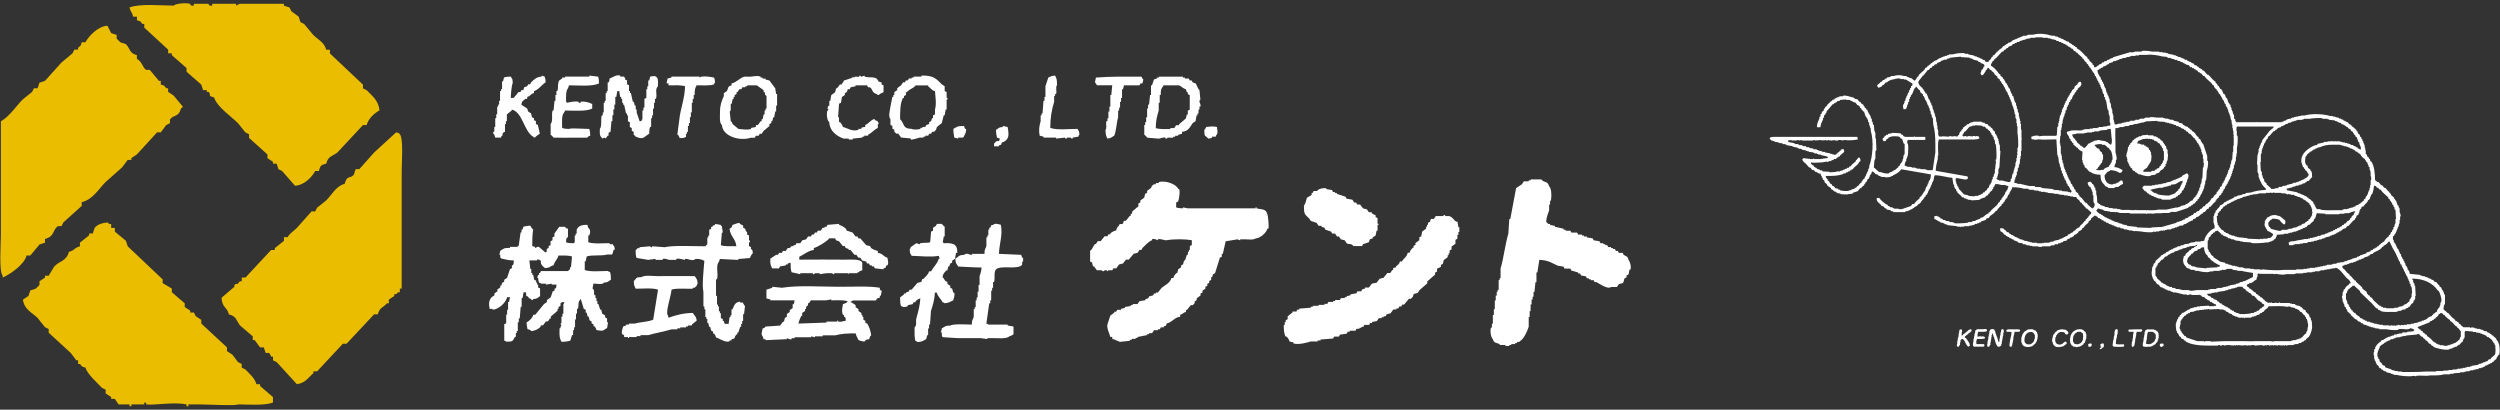 <?xml version="1.0" encoding="UTF-8"?>
<svg id="_レイヤー_2" data-name="レイヤー 2" xmlns="http://www.w3.org/2000/svg" viewBox="0 0 476 78">
  <rect x="0" y="0" width="476" height="78" fill="#333333" stroke="none"/>
  <defs>
    <style>
      .cls-1 {
        fill: none;
      }

      .cls-1, .cls-2, .cls-3 {
        stroke-width: 0px;
      }

      .cls-2 {
        fill: #eabd00;
      }

      .cls-2, .cls-3 {
        fill-rule: evenodd;
      }

      .cls-3 {
        fill: #fff;
      }
    </style>
  </defs>
  <g id="_レイヤー_1-2" data-name="レイヤー 1">
    <g>
      <g>
        <g>
          <g>
            <path class="cls-3" d="m94.12,25.65c.06.18.12.37.18.55h1.11v-.18c.54-.42.08-.21.37-.74.12-.06.24-.12.37-.19v-1.47h.18v-.55h.18v-1.29c.31-.25.62-.49.92-.74v-.19c2.09.52,2.32,4.11,4.06,5.16.21.21,0,.08.37.18.18-.23.66-.59.92-.74-.12-.55-.24-1.11-.37-1.66-.12-.06-.24-.12-.37-.18v-.55c-.12-.06-.24-.12-.37-.18v-.37c-.13-.06-.25-.13-.37-.18-.06-.25-.13-.49-.19-.74-.18-.12-.37-.24-.55-.37-.06-.18-.13-.37-.18-.55-.37-.24-.74-.49-1.11-.74.1-.81.36-.66.74-1.11h.37v-.37c.71-.2.58-.55,1.29-.74v-.37c.87-.24,1.48-1.23,2.21-1.66,0-.53-.06-.79-.18-1.1-.19-.06-.37-.12-.56-.19v.19c-1.01.06-1.48.58-2.03,1.1-.06.12-.12.25-.18.37h-.37c-.06.12-.13.24-.18.37-.18.06-.37.12-.56.18-.06.19-.12.37-.18.56h-.37c-.06.12-.12.24-.18.37h-.37c-.31.37-.62.73-.92,1.11h-.55c0-.54.16-2.54.37-2.77-.02-.96-.06-.72-.37-1.29-.57,0-.95.05-1.29.18-.06.24-.13.49-.19.74h-.18v1.47h-.19v.37h-.19v1.84h-.18v.74h-.18v.37h-.19v1.47h-.18v.74h-.19v1.66h-.18v.92h-.18c-.09.46.05.39.18.55Z"/>
            <path class="cls-3" d="m105.37,26.21c1.47,0,3.08.03,4.05,0h2.4c.09-.04.03-.24.56-.37,0-.57-.06-.94-.18-1.29-1.27-.02-3.62-.2-3.87,0-.57,0-.95-.06-1.29-.19-.02-1.03-.15-2.44.37-2.95.06-.12.12-.25.19-.37,1.7.01,4.04.21,5.16-.37v-.92h-.18c-.24-.22-1.42-.53-2.03-.37v.19h-.37v-.19c-.76-.18-1.69.08-2.22.19-.16-.21.03-.03-.18-.19-.02-.91-.06-2.13.37-2.58.06-.19.12-.37.19-.56,1.83.01,4.48.27,5.71-.37,0-.57-.05-.95-.18-1.29-.48-.01-1.52-.21-1.66-.19v.19h-4.61v.18h-.56v.18c-.19.12-.37.24-.55.37-.39.58-.13,1.26-.37,2.03h-.18v.74h-.18v1.11h-.18c-.06.61-.12,1.23-.18,1.84h-.19c-.26.87.14,1.98-.37,2.58v2.03s.46.39.56.55Z"/>
            <path class="cls-3" d="m118.46,18.83v.74h.19v.37h.18c.12.55.25,1.11.37,1.66h.18v.37h.18v1.11c.12.06.24.12.36.19v.92c.13.06.25.12.37.18v.55c.12.07.25.12.37.18v.55c.03.06.27.17.37.37,1.53.63,1.46.13,2.58-.56.02-.58.01-.87.18-1.29h.19v-1.66h.18v-.55h.18v-1.29h.19v-1.11h.18v-.74h.19c.29-.97-.27-1.73.37-2.4.02-.57.09-1.36-.18-1.66-.44-.44-.64-.23-1.29-.18-.06.24-.12.49-.18.74h-.19v1.11h-.18v.55h-.18v1.66c-.12.06-.24.12-.37.18v1.66h-.19v.55h-.19v1.66s-.13,0-.18.37h-.37c-.19-.55-.37-1.11-.55-1.66v-.55h-.18v-.74h-.18c-.06-.24-.13-.49-.18-.74h-.19c-.13-.55-.25-1.11-.37-1.66h-.18v-.37h-.18v-1.11c-.13-.06-.25-.12-.37-.18v-.74c-.12-.06-.25-.12-.37-.18v-.37h-.18v-.18h-.74v-.19c-.81-.24-1.49.4-2.03.56-.06.42-.03.47-.19.74h-.18v1.66h-.19v.37h-.19v1.48h-.18v.37h-.19v1.84h-.18v.55h-.19c-.24.75.06,2.08-.37,2.58-.02.78-.09,1.35.37,1.66v.19c.19-.06.37-.13.56-.19l.18.19c.12-.19.24-.37.37-.56h.18v-.55c.12-.06.24-.12.37-.19.06-.68.12-1.35.18-2.03h.18v-1.11h.18v-1.11h.19v-.92h.18v-1.47h.19c.06-.37.13-.74.19-1.11h.37c.06.37.12.74.18,1.11h.19v.37h.18Z"/>
            <path class="cls-3" d="m146.49,23.99v-.37c.12-.06.25-.12.37-.18v-.37h.18c.06-.24.12-.49.19-.74h.18c.06-.37.12-.74.19-1.11h.18v-1.11h.18v-2.21h-.18c-.06-.37-.12-.73-.18-1.1-.37-.5-.74-.99-1.11-1.48-.25-.06-.49-.12-.73-.18v-.18h-.56v-.18h-.37v-.18c-.77-.29-1.27-.02-2.03,0h-1.11c-.92.29-1.43,1.07-2.4,1.29v.37c-.9.23-.52.5-.92,1.11-.18.12-.36.25-.55.37v.55c-.38.84-.73,1.7-.73,2.95,0,.96-.16,2.14.37,2.58.1,2.04,3.22,3.14,5.53,2.4h.74c.06-.12.13-.24.18-.37h.55c.06-.12.12-.24.18-.37h.37c.13-.18.25-.37.37-.55.37-.31.73-.62,1.1-.92Zm-1.47-1.29v.37h-.18c-.19.25-.37.49-.55.74h-.37v.37c-.31.06-.62.12-.92.18v.19c-.74.27-1.69.04-2.4,0-.37-.31-.74-.62-1.1-.92-.26-.35.08-.27-.37-.55-.06-.62-.12-1.23-.19-1.84,0,0,.16-.06.19-.37v-1.11h.18c.07-.31.12-.61.19-.92h.18v-.37h.19v-.37c.12-.06.24-.12.37-.19v-.37h.18c.13-.18.25-.37.37-.56h.37c.06-.12.13-.25.19-.37h.55v-.18h.37v-.18h1.84c.43.31.86.62,1.29.92v.37h.18c.27.55-.18.33.37.73v2.4h-.18v.37h-.19v.74h-.18c-.06.31-.13.61-.19.92h-.19Z"/>
            <path class="cls-3" d="m160.69,26.39h.92v.18h.74v-.18c.61-.06,1.23-.13,1.84-.19v-.18h.36v-.19h.74v-.18c.82-.42,1.03-.89,1.85-1.29v-.74h.18c-.14-.53-.2-.61-.74-.74v-.18c-.48-.17-1.31.95-1.84,1.1v.37c-.42.05-.48.03-.74.18v.19h-.56v.18c-1.21.4-2.18-.38-2.95-.55-.14-.5-.31-.56-.55-.92h-.19v-.92h-.18c.06-.86.12-1.72.18-2.58.13-.06.25-.12.37-.18.06-.37.12-.74.19-1.11.18-.12.37-.25.55-.37v-.37c.13-.06.25-.12.37-.18.06-.18.13-.37.19-.56h.37c.06-.12.13-.25.18-.37.31-.06.62-.12.92-.18v-.18h2.21c.06.13.12.25.18.37h.37c.58.42.29,1.01,1.29,1.29.2.21,0,.08.37.19.21-.25.6-.42.92-.55v-1.29c-.13-.06-.25-.12-.37-.18v-.37c-.18-.06-.37-.12-.55-.18-.13-.19-.25-.37-.37-.55-.66-.42-1.34-.14-2.22-.37-.25-.07.08-.19-.19-.19-.18.06-.36.13-.55.19-.03,0-.07-.25-.37-.19v.19h-.92v.18c-.12-.06-.25-.12-.37-.18v.18c-.56.18-1.11.37-1.66.55-.14.46-.1.3-.37.55v.19h-.37c-.19.24-.37.49-.55.74h-.18c-.06.24-.12.49-.18.74-.24.18-.49.37-.74.55-.06.37-.12.74-.19,1.11h-.18v.92h-.19c-.06.19-.12.37-.18.55h.18c.01.41-.18.37-.18.37-.22.77-.02,1.95.37,2.21.04,1.71,1.48,2.69,2.77,3.14Z"/>
            <path class="cls-3" d="m173.42,26.39v.18c.3.07,1.45-.3,1.66-.37h.74v-.18h.37v-.19h.55c.06-.12.12-.24.18-.37h.37c.06-.12.12-.24.18-.37h.37l.37-.37c.06-.18.12-.37.19-.55.31-.25.61-.49.92-.74.13-.49.25-.99.37-1.48h.18c.06-.37.12-.74.19-1.11h.18v-1.84c.01-.05.24-.06.18-.37h-.18v-1.11c-.13-.06-.25-.12-.37-.18v-.92c-.18-.12-.37-.24-.56-.37-1.06-1.1-1.62-1.72-3.87-1.66v.19h-1.48v.18h-.37v.18h-.55c-.06.12-.12.24-.18.37h-.37c-.06.12-.12.25-.18.37h-.37c-.12.18-.25.37-.37.55-.25.18-.49.37-.74.56v.37c-.18.12-.36.24-.55.37v.55h-.19v.37h-.18c-.12.61-.25,1.23-.37,1.84-.06.56-.47,1.88,0,2.4v1.1c.12.06.25.12.37.18v.55c.12.06.24.12.37.18v.37l.37.37h.37c.19.25.37.49.55.74.61.06,1.23.12,1.85.19Zm-1.48-7.74h.18v-.37c.13-.06.25-.12.37-.18v-.55h.18c.52-.66,1.26-.69,1.66-1.29h2.4v.18c.48.33.65.75,1.29.92.08,1.12.32,2.41,0,3.5v.92c-.12.06-.24.12-.37.18v.55h-.19c-.06.19-.12.37-.18.55-.12.06-.25.12-.37.19v.37c-.18.06-.37.12-.55.18-.06.12-.12.25-.18.37h-.56v.18h-.37v.19c-.45.17-1.47.17-1.66,0-1.83-.03-1.35-1.05-2.21-1.84,0-1.64-.01-2.99.55-4.06Z"/>
            <path class="cls-3" d="m199.97,24.36c0-1.94.29-3.51.74-4.98v-1.11h.18v-.37h.18c.21-.59-.16-1.26.18-1.66.01-1.04-.04-1.23-.36-1.85-.7.04-.84.17-1.29.37-.18.55-.37,1.1-.55,1.66v2.03h-.18v.74h-.19c-.06.8-.12,1.6-.18,2.4h-.18v.37h-.18v1.11c-.28.96-.39,1.75-.19,2.76.25.06.49.13.74.19v.18h2.4v.19c.55-.06,1.11-.13,1.66-.19,0,0,0,.24.37.19v-.19h.74s.07.24.37.19v-.19c.37-.06.74-.12,1.1-.18.11-.37-.02-.16.19-.37-.05-.8-.11-.62-.37-1.11-1.58,0-3.92.28-5.17-.19Z"/>
            <path class="cls-3" d="m211.77,16.25c-.06.62-.12,1.23-.18,1.84h-.18v2.22h-.18v.92h-.19v1.29h-.18v.55h-.19c-.19.6.15,1.27-.18,1.66,0,.88.11,1.17.37,1.66.71-.08.82-.3,1.29-.56.42-1.01.41-2.39.74-3.5v-1.29h.19v-.55h.18v-1.11h.19v-.73h.19v-1.66h.18c.06-.25.12-.49.19-.74h2.95c.06-.12.12-.24.19-.37h.37c.06-.24.12-.49.18-.74-.19-.16-.26-.32-.37-.55-2.44,0-6-.05-8.67.18-.06.31-.12.61-.18.92.19.16.26.32.37.55h2.95Z"/>
            <path class="cls-3" d="m127.31,16.25c1.04,0,2.39-.09,3.13.18-.08,2.48-.9,4.24-1.11,6.45-.12.92-.25,1.84-.37,2.77h.19c.11.37-.03.16.18.37v.18c.33.22,1.13.04,1.29-.18v-.56h.18v-.37h.18v-1.11h.19v-.55h.19v-1.11h.18v-.92h.18v-1.84h.18v-.74h.19v-.74h.18c-.01-1.04.05-1.23.37-1.84,1.08.01,2.52.11,3.32-.18.11-.37-.02-.16.19-.37-.02-.48-.08-.63-.19-.92-.62-.11-1.53-.3-2.4-.18-.12.06-.25.12-.37.18v-.18h-5.35v.18c-.25.06-.49.12-.74.18-.06.31-.12.61-.19.92h.37v.37Z"/>
            <path class="cls-3" d="m218.41,26.21c.74.06,1.47.12,2.21.19.44-.02.69-.31,1.29-.19v.19c.39.05.37-.19.37-.19h1.11v-.18h.37v-.19h.56v-.18c.25-.06.49-.13.74-.19v-.37c1.22-.12,1.48-.88,2.03-1.66.18-.12.36-.25.55-.37.06-.37.12-.74.19-1.11h.18v-.37h.19v-.74h.18v-.55h.18c.13-.46-.17-.68-.18-.93-.03-.4.18-.37.18-.37-.06-.61-.12-1.23-.18-1.84-.39-.35-.43-.9-.74-1.29-.19-.06-.37-.12-.55-.18-.06-.12-.12-.25-.19-.37h-.37c-.06-.12-.12-.25-.18-.37h-.74v-.18h-.37v-.18h-4.61v.18h-.37v.18c-.18.06-.37.12-.55.18-.12.37-.24.74-.37,1.11h-.19v1.84h-.18c-.06.62-.12,1.23-.19,1.84h-.19v.74h-.18v1.66h-.18v.92h-.18v.55h-.18v1.84s.45.39.55.55Zm2.21-5.16v-1.48h.19v-1.48h.19c0-1.26.14-1.13.55-1.84h2.95c.42.15.7.59,1.29.74.06.19.12.37.18.56h.19v.37c.12.06.25.13.37.19v2.77c-.12.06-.25.12-.37.19v.74h-.19c-.06.24-.12.49-.18.74-.43.37-.86.74-1.29,1.11v.18h-.56c-.13.18-.25.37-.37.55h-.74v.19c-.94,0-2.11.06-2.77-.19,0-1.48.25-2.26.55-3.32Z"/>
            <path class="cls-3" d="m182.45,26.39v-.19h.92c.1-.05.77-1.28.55-1.66h-.18c-.06-.19-.13-.37-.19-.55-1.34,0-1.24.12-2.03.55,0,.7.09,1.16.18,1.66.25.06.49.12.74.19Z"/>
            <path class="cls-3" d="m190.19,27.68c.5-.14.42-.04.55-.55.43-.1.69-.26.92-.55.54-.53.34-1.65.19-2.4-.31-.06-.62-.12-.92-.19v.19c-.84.05-.79.26-1.29.55,0,.66.1,1,.19,1.47.18.06.37.12.55.19-.25.88-.16.22-.74.55-.08.05-.14.26-.37.37v.55h.92v-.19Z"/>
            <path class="cls-3" d="m230.03,26.39c.42-.05.48-.03.74-.19v-.18h.74v-.19c.49-.48.26-.95.19-1.66-.84-.16-1.17-.09-2.03,0-.11.23-.18.39-.37.55,0,1.47.13.94.74,1.66Z"/>
            <path class="cls-3" d="m310.06,49.44c-.18-.7-.4-.58-.92-.92-.06-.12-.13-.25-.18-.37h-.74c-.06-.12-.13-.24-.18-.37h-.37c-.06-.12-.12-.24-.19-.37h-.37v-.18h-.37v-.19h-.55c-.06-.12-.12-.25-.18-.37h-.37v-.18h-.37v-.19h-.55c-.07-.12-.13-.24-.19-.37-.37-.06-.74-.12-1.1-.18-.06-.12-.13-.25-.19-.37-.37-.06-.74-.12-1.11-.18v-.18h-.55v-.18h-.37v-.18h-.74c-.06-.12-.12-.25-.18-.37h-1.1c-.06-.12-.12-.24-.19-.36h-.92v-.19h-.37v-.19c-.55-.12-1.1-.24-1.66-.37v-.18c-.31-.06-.62-.12-.92-.18v-.19h-.37c-.09-.06-.14-.25-.37-.37.05-1.04.32-1.47.56-2.21v-1.11h.18v-.74h.18v-.18c.15-.89.06-2.21-.37-2.58-.3-1.08-.96-.58-1.48-1.29h-2.03v.18h-.37v.19h-.92c-.12.18-.24.37-.37.55-.37.25-.74.49-1.11.74-.37,1.97-.74,3.93-1.11,5.9h-.19c-.06.92-.12,1.84-.18,2.77-.62,2.09-.87,4.6-1.48,6.64v1.84h-.18v.37h-.18v1.84h-.19v.37h-.18v.74h-.19v.92h-.18v1.66h-.18v1.11h-.19v1.66h-.18v.74h-.18c-.23.77.04,1.93.37,2.21.22.8.62.62,1.29.93v.18h1.1v.19h.74v-.19h.37v-.18h.74v-.19h.36v-.18c.42-.2.21.19.56-.19.74-.44,1.38-1.86,1.66-2.76v-1.84h.18v-1.11h.18v-1.29h.19v-.92h.19v-.55h.18v-.92h.18c.06-.62.12-1.23.18-1.84h.19v-1.85h.18c.12-.8.25-1.6.37-2.4,1.72.07,2.34.59,3.51,1.11.37.06.73.12,1.1.19.07.12.13.25.19.37h1.11c.06.13.12.25.19.37.43.12.86.24,1.29.37v.19h.37c.06.12.13.25.19.37.31.06.61.12.93.18.06.12.12.25.18.37h.37v.18h.37v.18h.56c.06.12.12.24.18.37h.37c.51.28,2.12,1.44,2.76.92h1.11c.12-.18.24-.37.37-.55.25-.06.49-.12.74-.19.23-.18.2-.67.36-.92.13-.06.25-.12.37-.18v-.37c.12-.06.25-.12.37-.18.06-.31.13-.62.19-.92h.18c.2-.61-.14-1.63-.37-1.84Z"/>
            <path class="cls-3" d="m239.25,39.67v-.19h-.19v.19h-12.91c-.31-.06-.61-.13-.92-.19v.19c-.57,0-.95-.06-1.29-.19v-.92c.12-.06.24-.12.37-.19.15-.27.44-1.96.19-2.4h-.19c-.21-.79-2.31-1.72-3.69-1.29v.18h-.55v.19c-.44.19-.2-.19-.55.19-.45.29-.11.21-.37.55-.25.18-.49.37-.74.55v.37c-.12.06-.25.13-.37.18-.06.25-.13.49-.18.74-.25.18-.49.37-.74.55v.37c-.13.06-.25.12-.37.18v.55c-.37.31-.74.62-1.11.92-.06.19-.12.37-.18.55h-.18v.37h-.18c-.25.31-.49.61-.74.92h-.37c-.31,1.06-.32.36-.92.74v.18c-.34.28-.43.39-.55.92-.52.12-.76.28-1.11.55v.19h-.37c-.06.12-.12.25-.18.37h-.55c-.25.31-.5.62-.74.92h-.55c-.12.19-.25.37-.37.56h-.18c-.38.42-.43.97-.92,1.29v2.03c.12.06.25.12.37.19.06.24.12.49.18.74h.19c.18.25.37.49.55.74h.92c.06.01.05.24.37.18,0,0,.14-.25.55-.18.26.04-.08.22.19.18l.18-.18h.74c.06-.13.13-.25.19-.37h.55c.19-.24.37-.49.55-.74.25-.06.49-.12.74-.18.19-.25.37-.49.56-.74h.55c.31-.37.62-.74.92-1.11.24-.06.49-.12.74-.18.12-.18.25-.37.37-.55h.37c.06-.13.13-.25.19-.37.44-.42,1.24-1.32,1.84-1.48v-.19c.4-.22.93.19,1.1.19v-.19c.67-.12,1.24.26,1.66.19,1.53-.26,3.69-.21,4.8,0v.92c-.13.06-.25.12-.37.18v.74h-.18v.37h-.19v.55h-.19c-.12.37-.24.74-.37,1.11h-.18c-.06.25-.12.49-.19.74-.12.06-.24.12-.37.18v.37c-.18.12-.37.24-.55.37-.06.25-.12.49-.19.74h-.18c-.26.33-.43.44-.55.92h-.37c-.24.92-1.16,1.35-1.84,1.85-.25.31-.49.62-.74.92h-.37v.18h-.37c-.06.12-.12.25-.18.37-.24.06-.49.12-.74.18-.06.12-.12.24-.19.37-.18.06-.37.12-.55.19v.18c-.37.06-.74.12-1.11.18-.12.18-.25.37-.37.55h-.92v.19h-.37v.18c-.37.06-.74.12-1.11.18v.18c-.25.06-.49.12-.74.18v.18h-.74c-.06.13-.12.25-.19.37h-.37v.18c-.24.18-.49.37-.74.56-.18.55-.37,1.11-.55,1.66-.19.72.43,1.84.55,2.4h.37v.37c.52.11,1.02.45,1.48.56.62-.06,1.23-.12,1.85-.19v-.18h.37v-.19h.74v-.18h.37v-.18c.61-.12,1.23-.24,1.84-.37v-.18h.37v-.18h.56c.12-.18.24-.37.37-.56h.74v-.18h.37c.06-.12.12-.25.19-.37h.55v-.18c.5-.14.42-.05.55-.55,1.16-.27,1.43-1.16,2.58-1.29v-.37c.63-.17.47-.39,1.11-.55v-.37h.18c.25-.31.49-.61.74-.92h.37l.36-.37v-.37c.13-.06.25-.12.38-.18v-.37c.24-.18.49-.37.74-.55v-.37c.12-.06.25-.12.37-.18v-.37c.18-.12.37-.24.55-.37v-.37c.12-.06.25-.12.37-.18v-.37c.12-.06.24-.12.36-.19v-.37c.12-.06.25-.12.37-.18v-.55h.18c.06-.18.12-.37.19-.55.12-.06.25-.12.37-.19.31-.98.61-1.97.92-2.95.12-.06.25-.12.37-.18v-.55h.19c.18-.8.37-1.6.55-2.4.74-.12,1.47-.25,2.22-.37.18.06.37.12.55.19v-.19h.37c.78-.06,2.12.21,2.58-.18.92-.04,2.05-1.12,2.21-1.84h.18c.2-.32-.07-2.65-.18-2.77-.28-1.05-.95-.86-2.03-1.1Z"/>
            <path class="cls-3" d="m249.21,41.52c.12.18.24.37.37.55.37.12.74.25,1.11.37.12.18.24.37.37.55h.55v.18c.19.06.37.12.56.19.06.12.12.24.18.37.37.12.74.24,1.1.37.06.13.13.25.19.37h.55c.12.19.25.37.37.55h.37c.12.18.25.37.37.55.25.06.49.12.74.19.12.18.24.37.36.55.55.36.83-.08,1.29.55h1.66c.06-.12.12-.24.18-.37.37-.12.74-.25,1.11-.37.06-.19.12-.37.18-.55.18-.06.37-.12.55-.18v-.18c.18-.13.37-.25.55-.37.06-.31.12-.62.19-.92h.18v-1.11h.19v-.19h-.19v-1.1c-.12-.06-.24-.12-.37-.19v-.37c-.42-.11-.45-.16-.74-.37v-.18h-.55c-.12-.19-.24-.37-.37-.55-.25-.06-.49-.12-.74-.18-.18-.25-.37-.49-.55-.74h-.56c-.06-.12-.12-.25-.18-.37h-.37c-.12-.19-.25-.37-.37-.55-.37-.06-.74-.12-1.11-.19-.06-.12-.12-.24-.18-.37-.55-.18-1.11-.37-1.66-.55v-.18h-.37v-.18h-.37c-.06-.12-.12-.25-.18-.37-.37-.06-.74-.12-1.11-.18v-.18c-.91.01-1.07.08-1.66.37v.18h-.74c-.06.13-.12.25-.19.37h-.18v.37c-.31.19-.62.37-.92.56-.09.44-.29,1.21-.55,1.47-.01,1.63.13,1.61.92,2.4Z"/>
            <path class="cls-3" d="m277.42,42.25c-.12-.06-.24-.12-.37-.19-.33-.37-.59-.74-1.1-.92h-.74s-.06-.3-.37-.18v.18h-1.47c-.13.18-.25.37-.37.55h-.56c-.06.18-.12.37-.18.55-.12.06-.25.12-.37.18v.37h-.18v.37h-.18v.37c-.25.19-.49.37-.74.55-.06.31-.12.62-.19.92-.12.06-.24.12-.36.18v.55c-.25.18-.49.37-.74.55v.37c-.12.06-.25.12-.37.18v.37h-.18c-.26.32-.44.44-.56.92h-.36c-.2.86-.74,1.02-1.11,1.66h-.37c-.15.58-.36.6-.74.92v.18c-.18.06-.37.12-.56.18v.37h-.18c-.13.18-.25.37-.37.55h-.55c-.25.31-.49.62-.74.92-.24.06-.49.12-.74.18-.18.25-.37.49-.55.74-.31.06-.62.13-.93.19-.18.25-.37.49-.55.74h-.74v.18c-.18.06-.37.13-.55.18-.06.12-.12.25-.18.37h-.74c-.06.12-.12.25-.18.37-.37.06-.74.12-1.11.19v.18c-.25.06-.49.12-.74.18v.18h-.36v.18h-.74c-.06.12-.12.25-.18.37h-.92v.18h-.37v.18h-.92c-.06.12-.13.24-.19.37h-.55v.19h-1.11v.18h-1.11v.18h-.37v.18c-.74.06-1.47.12-2.21.18v.18h-.37c-.06.13-.12.25-.18.37h-.74v.18c-.31.25-.61.49-.92.74v.55c-.13.06-.25.12-.37.18v.37h-.19v.55h-.18c0,.84.04,1.71.37,2.21h.18c.26.33.42.44.55.92.25.06.49.12.74.18v.19c.97.34,2.76-.2,3.32-.37h1.29v-.19h.55v-.18c.81-.06,1.6-.12,2.4-.19.06-.12.12-.24.19-.37h.92c.06-.12.12-.24.19-.37.43-.06.86-.12,1.29-.18.06-.12.12-.25.19-.37h.37v-.19h1.11c.06-.12.12-.25.19-.37h.56v-.19h.37v-.18h.37c.06-.13.13-.25.19-.37h.92c.06-.12.12-.24.18-.37h.37v-.19c.31-.06.61-.12.93-.18.12-.19.24-.37.37-.55h.55v-.18h.37v-.18h.37c.06-.12.12-.25.19-.37.25-.06.49-.13.74-.19.19-.24.37-.49.55-.74h.56v-.18h.37c.06-.12.13-.25.19-.37h.37c.06-.12.12-.25.18-.37h.37c.31-.37.62-.74.92-1.11h.37l.37-.37c.06-.18.13-.37.18-.55.25-.06.49-.13.74-.19.12-.18.25-.37.37-.55.49-.43.98-.86,1.47-1.29v-.37c.49-.43.99-.86,1.48-1.29v-.37c.12-.06.24-.12.37-.19v-.55c.24-.12.49-.25.74-.37v-.37c.12-.06.24-.12.36-.18.06-.25.12-.49.19-.74.25-.19.49-.37.74-.55v-.37h.19v-.37h.18v-.55c.12-.06.24-.12.37-.18v-.55c.24-.18.49-.37.74-.55v-.74c.12-.06.24-.12.37-.19v-.74h.19v-.56h.18v-.92h-.18c-.06-.37-.12-.74-.19-1.11Z"/>
            <path class="cls-3" d="m142.98,47.41v-.37c-.12-.06-.24-.12-.37-.18v-.74h.19c.05-.4-.19-.37-.19-.37v-.92c-.12-.06-.25-.12-.37-.18v-.56h-.19c-.06-.18-.12-.37-.18-.55-.12-.06-.25-.12-.37-.18v-.37c-.21-.27-.45-.11-.74-.55-.65.07-.72.25-1.29.37-.12.47-.19.53-.56.74.12,1.44,1.16,1.9,1.29,3.32-.99,0-2.25.08-2.95-.18.06-.8.13-1.6.19-2.4h.18c-.06-.43-.12-.86-.18-1.29h-.19v-.18c-.37-.06-.73-.12-1.1-.19v.19c-.47.12-.3.09-.56.37h-.19v.37c-.12.06-.24.12-.37.19v1.11h-.18v.37h-.18v1.29s-.29.21-.37.37c-2.48,0-6.14-.21-7.74.18-.8-.06-1.6-.12-2.4-.18v.18c-.36.06-.37-.18-.37-.18-.68.06-1.35.12-2.03.18v.19h-.37c-.08.04-.16.26-.37.37,0,.66.02,1.05.18,1.48.74.12,1.48.24,2.21.37.43-.06.86-.12,1.29-.18.26.04-.07.11.19.18h1.29v-.18c.58-.15.87.15,1.29.18h1.29v-.18c.6-.17,1.34.17,1.66.18v-.18c.6-.11,1.4.56,2.03,0,.88,0,1.17.11,1.66.37-.15,1.82-.47,4.74-.18,5.9v2.77h.18v.55h.19v1.48h.19v.37h.18v.74h.18c.06.25.13.49.18.74h.19c.06.24.12.49.18.73.12.06.25.13.37.19v.37h.19c.21.27.26.32.37.74.58.15,1.73,1.04,2.58.74v-.18h.37v-.19c.19-.06.37-.12.55-.18.12-.41.15-.46.37-.74h.18v-.37h.19c.12-.37.25-.74.37-1.11h.18v-.55h.19v-.56h.18v-1.29h.18c.06-.55.13-1.1.19-1.66h-.19c-.11-.37.03-.16-.18-.37v-.18h-.55v-.18c-1.04.11-1.11.7-1.47,1.47h-.19v1.11h-.18v.37h-.19c-.06.43-.12.86-.18,1.29h-.74c-.07-.19-.13-.37-.19-.56h-.18v-.37c-.12-.06-.25-.12-.37-.18v-.92h-.18v-.37h-.19v-.92h-.18v-.37h-.18v-1.66h-.19v-3.14h.19c.3-1.11-.3-2.6.36-3.32.06-.18.13-.37.19-.55,1.17.06,2.33.12,3.5.18v-.18c.74-.06,1.48-.12,2.21-.18.15-.32.29-.7.56-.92-.06-.41-.02-.48-.19-.74h-.19Z"/>
            <path class="cls-3" d="m167.14,48.15v-.37c-.52-.12-.88-.28-1.29-.55-.06-.12-.12-.25-.19-.37-.25-.06-.49-.12-.74-.18-.37-.43-.74-.86-1.11-1.29h-.37c-.06-.12-.12-.24-.18-.37h-.37c-.18-.24-.37-.49-.55-.74-.37-.12-.74-.24-1.11-.36-.06-.12-.12-.25-.18-.37-.34-.31-.78-.61-1.29-.74v-.19c-.74.06-1.47.12-2.21.19-.06.12-.13.25-.18.37h-.37v.19h-.37c-.13.18-.25.37-.37.55h-.55c-.06.12-.12.24-.19.36h-.37c-.06.13-.12.25-.19.37h-.37c-.06.12-.12.25-.18.37h-.56c-.12.18-.24.37-.37.55-.24.06-.49.12-.74.19-.12.18-.24.37-.37.55h-.73c-.06.12-.12.24-.19.37h-.37v.18h-.37l-.37.37h-.37c-.13.18-.25.37-.37.55h-.55c-.06.13-.12.25-.18.37h-.55c-.06.12-.13.25-.19.37h-.37c-.35.2-.74.54-1.11.74-.01,1.04.04,1.23.37,1.84h1.29c.06-.12.12-.24.19-.37.36-.06.73-.12,1.1-.19v-.18h.37v-.18c.18-.06.37-.12.55-.18,0,.7.02,1.39.19,1.84.55.13,1.1.25,1.66.37v-.19h2.4v.19c.36.06.37-.19.37-.19h.92v.19c.43-.06.86-.12,1.29-.19h1.11s.06.24.37.19v-.19h2.58c.26.05-.08.2.18.19v-.19h1.66v-.19h.37v-.18c.19-.06.37-.12.55-.18v-1.48c-.37-.73-2.18-.55-3.32-.55-3.06,0-5.39-.05-8.67,0v-.55c.86-.4,1.78-1.21,2.76-1.29v-.37c.72-.18,2.61-1.32,2.95-1.85h1.11c.06.12.12.25.18.37.18.06.37.12.55.18.25.31.49.61.74.92h.37c.06.12.13.25.18.37.18.06.37.12.55.18v.19h.37c.25.31.49.61.74.92h.37c.12.18.24.37.37.55h.37c.12.18.24.37.37.55.25.06.49.12.74.18.06.12.12.25.18.37h.37c.07.12.12.25.19.37h.37v.19h.37c.06.12.13.25.18.37.56.06,1.11.13,1.66.19v-.19c.71-.19.25-.05.55-.55h.19c.3-.55.08-.84,0-1.47-.83-.23-.83-.81-1.84-.92Z"/>
            <path class="cls-3" d="m182.27,48.15c.04-1.75-.84-1.92-2.58-1.84-.16-.21.02-.03-.19-.18.06-.37.12-.74.19-1.11h.18v-1.84s-.46-.39-.56-.55h-.92c-.06.12-.12.25-.19.37-.18.12-.37.24-.55.37v.55c-.12.06-.25.12-.37.18-.06.68-.12,1.35-.18,2.03-.46.17-1.19.03-1.85.18-.25.06.08.18-.19.19-.18-.06-.36-.12-.55-.19-.26.08-.83.59-1.11.74-.11.37.02.16-.19.37.02.96.07.72.37,1.29,1.66.03,3.53.3,5.16,0,.06.19.13.37.18.55h-.18c-.24.92-1.05,1.61-1.47,2.4h-.37c-.17.66-.71,1.02-1.11,1.47h-.19c-.06.18-.12.37-.19.55-.24.06-.49.12-.73.18-.37.43-.74.86-1.11,1.29h-.37c-.06.12-.12.25-.18.37-.18.06-.37.12-.55.19v.18h-.37v.19c-.24.18-.49.37-.73.55,0,.66.03,1.25.18,1.66.37.11.16-.03.37.18.47-.04.64-.02.92-.18v-.18c.31-.06.62-.12.92-.19.06-.12.13-.25.18-.37h.37v-.18c.32-.26.44-.43.92-.55-.06,1.23-.43,2.65-.73,3.69-.25.82.17,1.29-.37,1.85-.01.89-.04,1.97.18,2.58.37.11.16-.03.37.19.95-.03,1.05-.27,1.66-.56.06-.24.12-.49.19-.74h.18v-1.29h.18v-.74h.18c.06-.86.12-1.72.18-2.58.32-1.01.7-2.15.74-3.5h.37c.21.79.78,1.14,1.1,1.84.37.11.16-.03.37.18.85-.05,1.08-.29,1.66-.55.07-.38.38-.92.18-1.47h-.18c-.06-.25-.12-.5-.19-.74-.12-.06-.25-.12-.37-.18v-.37c-.18-.12-.37-.25-.55-.37v-.37c-.12-.06-.25-.12-.37-.18-.21-.23-.3-.54-.56-.74.1-.73.38-.85.74-1.29h.18c.06-.25.12-.49.18-.74h.18c.07-.19.12-.37.18-.55.12-.06.25-.12.37-.18v-.37c.19-.13.37-.25.55-.37.06-.37.12-.74.19-1.11h.18Z"/>
            <path class="cls-3" d="m194.44,48.52c-1.41-.06-2.83-.12-4.24-.19.07-2.04.75-3.53.37-5.53-.45-.1-1.08-.37-1.47,0-.71.2-.25.05-.55.55h-.19v.37h-.18v1.11h-.19v.37h-.18v1.66c-.18.55-.38.56-.37,1.48h-2.4v.19c-.48.07-.89-.53-1.48,0-1.09.02-1.03.36-1.66.74.02.95.24.93.55,1.48,1.35.04,2.85.19,4.43.18-.03.83-.2,1.11-.37,1.66v1.66h-.19v1.29h-.18v1.11h-.19v.55h-.18v1.29h-.19v.37h-.18v1.48c-.18.55-.36.55-.37,1.47-.86-.02-3.65-.19-4.06.18-1.03,0-1.08.22-1.66.55-.02.4-.19.63-.18.74h.18c.03.38-.05.77.19.92.92.06,1.84.12,2.77.18h4.43c.43.06.86.12,1.29.18v-.18h.92c1.11-.01,2.75.21,3.32-.37.45-.11.41-.19.74-.37v-1.47c-.37-.06-.74-.13-1.11-.19v-.18h-3.69s-.02-.13-.37-.18c.18-1.29.37-2.58.55-3.87h.19v-.55h.18v-1.85h.18v-.55h.18v-1.11h.19c.23-.81-.1-1.85.37-2.4.94-.88,4.33.17,4.98-.92v-.56h.18v-.74h-.18c-.06-.18-.12-.37-.19-.55Z"/>
            <path class="cls-3" d="m116.62,46.49h-.55v-.19c-1.28,0-3.08.18-4.06-.18v-1.29h.19c.23-.58.24-1.11-.19-1.47-.06-.19-.12-.37-.19-.55-1.08-.03-1.72.22-2.02.92v.74h-.19v.37h-.18v1.29c-.21.16-.03-.02-.19.18-.66,0-1.05-.02-1.47-.18.03-.48.02-.63.18-.92h.19v-1.66c-.44-.12-.34-.05-.55-.37h-1.11c-.31.43-.62.86-.92,1.29v.55c-.12.06-.24.12-.37.18v.55c-.13.06-.25.12-.37.18v.74c-.12.06-.24.12-.36.18v.37c-.12.06-.25.12-.37.18v.55h-.18v.18c-.43-.37-.86-.74-1.29-1.11-.42-.15-.51.23-.74.19v-.19c-.18-.06-.37-.12-.55-.18,0-1.1.03-2.29.18-3.13-.22-.18-.42-.48-.55-.74-.61.02-.83.1-1.29.18-.06.19-.13.37-.19.55h-.18v.55h-.18c-.12.86-.25,1.72-.37,2.58h-.19v.18h-1.47v.19c-1.27,0-1.13.14-1.85.55-.02.33-.19.67-.18.74h.18v.55c.21.16.03-.03.19.18.79.16,1.4.38,2.4.37-.04.47-.01.64-.19.92h-.18v.55c-.12.06-.24.13-.37.19-.19.55-.37,1.11-.55,1.66-.18.12-.37.25-.55.37v.37c-.13.06-.25.12-.37.18-.06.19-.12.37-.19.55h-.19v.37c-.18.12-.36.25-.55.37v.37c-.18.12-.37.25-.55.37v.37c-.18.12-.37.24-.55.37-.57.66-.54,1.3-.37,2.21h.56v.18c1.21-.1,2.53-1.38,2.77-2.4h.55c-.06.31-.13.61-.19.92h-.18v1.47h-.18v.92h-.18v1.66c-.13.06-.25.12-.37.18v3.13c.36.11.16-.03.37.19,1.29.01,1.22-.08,1.66-.92h.18v-.74h.18v-.37h.19v-1.66h.19v-.74h.18c.06-.74.12-1.47.18-2.21h.18v-1.66h.18c.06-.37.12-.74.19-1.1h.37c.26.17.01.46.19.74h.18c.28.34.23.41.74.55v.18c.34.12.26-.11.37-.18.84-.05.79-.26,1.29-.55v-1.48c-.12-.06-.24-.12-.37-.18v-.55h-.18v-.37h-.19v-.37c-.12-.06-.24-.12-.37-.18-.06-.31-.13-.61-.19-.92h-.18v-.37h-.19v-.74h-.18c-.06-.55-.12-1.11-.19-1.66h1.48v-.19c1.2.16.38.47.92,1.11.18.28.36.31.56.55,1.02-.03.94-.36,1.66-.55.19-.75.74-1.1.92-1.84.89,0,1.97-.05,2.58.19-.06.68-.12,1.35-.19,2.03h-.18v.37c-.05.08-.26.17-.37.37h-5.17c-.06.12-.12.25-.18.37h-.18v.37h-.18c-.06.18-.12.37-.18.55h.18c.02.48.07.63.18.92.37.07.37.19.37.19h.93v.18c.37-.06.74-.12,1.1-.18v.18h.92c-.06.41-.01.49-.18.74h-.18v.37c-.12.06-.24.13-.37.19-.13.37-.25.74-.37,1.11-.24.18-.49.37-.73.55v.37c-.18.12-.37.24-.55.37-.56.68-1.11,1.35-1.66,2.03h-.37c-.16.64-.78,1.19-1.29,1.47.01.61.1.83.18,1.29.4.08.52.12.74.37.71-.08,1.22-.37,1.66-.74.06-.13.12-.25.18-.37h.37c.19-.24.37-.49.56-.74h.37c.12-.19.24-.37.37-.55h.18v-.37c.44-.37.87-.74,1.29-1.11v-.37h.19v-.37c.12-.06.25-.12.37-.18v-.55h.18v-.18h.56c-.06.34-.19.37-.19.37v1.84h-.18v.56h-.19v1.29h-.18c.06.18.12.37.18.55h-.18v.37h-.18c-.02,1.28-.07,1.77.37,2.58.7,0,1.16-.09,1.66-.19.12-.37.24-.74.36-1.11h.19v-.92h.18v-.55h.19v-1.48h.18v-1.11h.19v-.92h.18c.21-.68-.05-1.19.37-1.66.16-.21-.03-.03.19-.18.18.61.37,1.23.55,1.84.13.06.25.12.37.18v.55h.19c.06.25.12.49.18.74h.19c.06.24.13.49.19.73.12.06.24.12.37.19v.37c.12.06.25.12.37.18v.37h.18c.21.27.27.32.37.73.7.08,1.19.31,1.66-.18.12-.06.24-.12.37-.19.06-.37.12-.74.19-1.11h-.19v-.74c-.12-.06-.24-.12-.37-.18v-.37c-.19-.13-.37-.25-.56-.37-.06-.24-.12-.49-.18-.74h-.19c-.12-.37-.25-.74-.37-1.11h-.18v-.55h-.18v-.55h-.18v-.55h-.19c-.24-.71.15-.81-.37-1.29.06-.31.12-.61.18-.92.97.03,1.56.27,2.03-.19.84-.05.79-.26,1.29-.55,0-.66-.02-1.05-.18-1.48-.37-.11-.16.03-.37-.18-1.38.01-3.36.21-4.43-.18v-1.66h.18c.06-.31.13-.61.19-.92.98-.35,2.88-.06,3.87-.37h.92c.21-.12.23-.76.37-.92h.19c-.04-.52-.07-.67-.37-.92v-.18Z"/>
            <path class="cls-3" d="m125.28,52.58c-.84,0-2.64-.25-3.13.18-1.23.02-.87.22-1.47.74,0,.83.12,1.01.37,1.47,1.33,0,3.22-.19,4.24.18-.31,1.91-.61,3.81-.92,5.72-.97.43-2.42.42-3.5.74h-1.11v.18h-.55v.18c-.19.06-.37.12-.56.19-.07.35-.4.95-.19,1.47.12.06.24.13.37.18v.37h.74v.18h.18v-.18h1.47v-.18h.74v-.19h1.47c1.35-.4,3.11-.7,4.43-1.1h1.1v-.19h.56v-.18h1.1v-.18h.37v-.19h.74v-.18c.31-.24.61-.49.92-.74-.09-.84-.42-.93-.74-1.47-1.77.03-3.25.41-4.61.92-.06-.18-.13-.37-.18-.55-.42-.56.69-3.77.74-4.8.76-.28,2.09-.17,3.13-.18h.92v-.18h.37c.08-.05.16-.26.37-.37.11-.37-.03-.16.18-.37-.02-.95-.24-.93-.55-1.48-2.56-.02-4.86,0-7.01,0Z"/>
            <path class="cls-3" d="m167.51,54.79c-1.96-.35-5.04-.19-7.75-.19-3.52,0-7.68-.32-10.88.19-.61-.06-1.23-.12-1.84-.19v.19c-.37.12-.74.25-1.11.37v1.66c.25.06.49.12.74.19v.18h4.61c-.05.42-.03.47-.18.74h-.18v.74c-.18.12-.37.25-.55.37v.37c-.18.12-.37.25-.55.36v.56c-.12.06-.25.12-.37.18-.06.25-.12.49-.19.74h-.18c-.18.24-.37.49-.55.74-.92.06-1.85.12-2.77.19-.14.06,0,.24-.56.37-.07.55-.37,1.08,0,1.48.06.18.12.37.19.55h.37v.19c1.35-.06,2.7-.12,4.05-.19v-.18c.23,0,.47.32.93.18v-.18h.55v-.18h3.14v-.18c.24.06.49.12.74.18v-.18h1.48v-.19h2.4c1.09-.32,2.41-.38,3.87-.37.12.55.35.84.55,1.29.35.06.8.38,1.29.18v-.18c.27-.14.31-.13.74-.19.09-.4.12-.52.37-.74-.08-.77-.39-1.68-.74-2.21-.12-.06-.25-.12-.37-.19v-.37c-.12-.06-.24-.12-.37-.18v-.55h-.18v-.37h-.19v-.37c-.18-.12-.37-.24-.56-.37v-.37c-.18-.12-.37-.25-.55-.37v-.37c-.14-.19-.56-.33-.74-.55h-.18v-.18c.37-.11.16.02.37-.18h4.42c.06-.12.12-.24.19-.37.18-.06.37-.12.55-.18v-.37h.19c.06-.31.12-.62.18-.92-.12-.06-.25-.12-.37-.18v-.37Zm-7.01,3.13c-.11.65-.31,1.34,0,2.03h.19v.37h.18c.17.25.13.32.18.73-.45.08-.84.29-1.47.19v-.19h-.19v.19h-2.03v.18c-1.78.06-3.57.13-5.35.19.11-.48.33-1.04.55-1.47h.18v-.56c.19-.12.37-.24.55-.37v-.37h.18v-.37l.37-.37v-.37h.19c.12-.18.24-.37.37-.55h2.95c.31-.06.61-.12.92-.18v.18c1.04,0,2.39-.09,3.13.18-.26.38-.49.39-.92.55Z"/>
          </g>
          <g>
            <path class="cls-2" d="m26.07,3.16v.7c.87.24.57.18,1.05.7h.35v.7c1.52,1.4,3.03,2.8,4.55,4.2v.7h.7v.35c.93.82,1.86,1.63,2.8,2.45v.7c.93.81,1.86,1.63,2.8,2.45.12.35.23.7.35,1.05h.7v.35h.35c.68.81-.38.63,1.05,1.05.47,1.72,3.34,3.69,4.55,4.9.47.58.93,1.17,1.4,1.75.23.12.47.23.7.35v.7c1.16,1.05,2.33,2.1,3.5,3.15v.7c.35.24.7.47,1.05.7v.35h.7c.11.35.23.7.34,1.05.24.12.47.23.7.35.82.93,1.64,1.86,2.45,2.8,1.77-.08,3.22-1.64,3.85-2.8h.7c.26-1.01.38-1.16,1.4-1.4.39-1.45,1.06-1.35,2.1-2.1,1.63-1.75,3.26-3.5,4.9-5.25h.7c.31-1.21,1.48-2.27,2.45-2.8-.21-1.92-1.41-2.76-2.45-3.84-.23-.12-.46-.24-.7-.35v-.7c-2.1-1.99-4.2-3.97-6.3-5.95v-.7h-.7c-.4-1.46-1.53-1.89-2.45-2.8-.58-.7-1.17-1.4-1.75-2.1-.24-.12-.47-.24-.7-.35-.12-.35-.23-.7-.35-1.05-.47-.35-.93-.7-1.4-1.05-.12-.23-.23-.47-.35-.7-.35-.12-.7-.24-1.06-.35v-.35h-8.4c-.23.11-.47.23-.7.35v-.35h-4.55v.35c-.71.11-.7-.35-.7-.35h-2.8v.35c-.71.11-.7-.35-.7-.35-.98-.22-2.7-.05-3.15.35-2.62-.02-6.38-.4-8.4.35.24.95.48.79.7,1.75h.7Z"/>
            <path class="cls-2" d="m5.77,48.65c.58-.7,1.17-1.4,1.75-2.1.35-.12.7-.23,1.05-.35v-.7c1.88-.5,1.36-1.64,2.45-2.45h.7c.11-.23.23-.47.34-.7,1.17-1.05,2.34-2.1,3.5-3.15v-.7c2.15-.54,3.19-2.49,4.55-3.85,1.05-.93,2.1-1.87,3.15-2.8.35-.47.7-.93,1.05-1.4h.7v-.35c.35-.23.7-.46,1.05-.7,1.28-1.4,2.57-2.8,3.85-4.2h.7c.35-.46.7-.93,1.05-1.4.24-.12.47-.24.7-.35v-.7c.77-1.04,1.61-.32,2.1-2.1.39-.3.06.05.35-.35-.58-.7-1.17-1.4-1.75-2.1-.35-.23-.7-.47-1.05-.7v-.7h-.35c-.48-.52-.18-.46-1.05-.7v-.7h-.35c-.59-.7-1.17-1.4-1.75-2.1h-.7c-.76-.57-.67-1.48-1.75-2.1v-.7c-1.49-.39-1.22-1.22-2.1-2.1-.35-.12-.7-.23-1.05-.35l-.7-.7v-.7c-.35-.11-.7-.23-1.05-.35-.23-.47-.46-.94-.7-1.4-1.79.08-3.56,1.97-4.2,3.15h-.7c-.24.87-.18.57-.7,1.05v.35h-.7c-.12.23-.24.47-.35.7-.7.58-1.4,1.16-2.1,1.75-1.05,1.17-2.1,2.34-3.15,3.5-.35.12-.7.23-1.05.35-.12.35-.23.7-.35,1.05h-.7c-.12.23-.23.47-.35.7-.58.47-1.16.93-1.75,1.4-1.35,1.35-2.5,3.23-4.19,4.2v21.7c0,1.69-.39,6.86.34,7.7v.35c1.48-.65,4.18-2.55,4.55-4.2h.7Z"/>
            <path class="cls-2" d="m75.42,25.2c-1.4,1.29-2.8,2.57-4.2,3.85-.93,1.05-1.86,2.1-2.8,3.15h-.7c-.12.35-.24.7-.35,1.05-.74.89-1.26-.03-1.75,1.75-1.67.45-2.43,2.08-3.5,3.15-.58.47-1.16.93-1.75,1.4-.12.23-.23.46-.35.7h-.7c-.93,1.05-1.87,2.1-2.8,3.15-.62.62-1.28.94-1.75,1.75h-.7v.7c-.58.47-1.16.93-1.75,1.4v.35h-.7c-1.63,1.75-3.26,3.5-4.89,5.25h-.7v.7h-.35c-.77.99-.36.19-1.05.7v.35c-.82.7-1.63,1.4-2.45,2.1.14,1.96,1,1.65,1.4,3.15,1.45.39,1.34,1.05,2.1,2.1.82.7,1.63,1.4,2.45,2.1v.7h.35c.35.47.7.93,1.05,1.4h.7c.12.35.24.7.35,1.05h.7c.12.23.24.47.35.7h.35v.7c.23.12.47.23.7.35,1.28,1.4,2.56,2.8,3.85,4.2,1.62-.22,2.15-1.26,3.15-2.1v-.35h.7c1.64-1.75,3.27-3.5,4.9-5.25h.7c1.75-1.86,3.5-3.73,5.25-5.6h.7c.4-1.37.93-1.18,1.75-2.1h.35v-.7c.35-.24.7-.47,1.05-.7v-.35h.35c.41-.27.01.01.35-.35h.35v-.7h.35v-22.39c0-1.61.36-6.2-.35-7-.4-.39,0-.15-.7-.35Z"/>
            <path class="cls-2" d="m49.52,73.15h-.7c-.33-1.21-1.34-1.99-2.1-2.8-.24-.12-.47-.24-.7-.35v-.7c-.24-.12-.47-.24-.7-.35-.35-.47-.7-.93-1.05-1.4-.35-.23-.7-.47-1.05-.7v-.7c-1.63-1.52-3.27-3.04-4.9-4.55v-.7c-.35-.23-.7-.47-1.05-.7-.11-.23-.24-.46-.35-.7h-.7v-.35c-.35-.23-.7-.46-1.05-.7v-.7c-.82-.7-1.64-1.4-2.45-2.1v-.7c-.59-.35-1.17-.7-1.75-1.05v-.7c-2.21-2.1-4.43-4.2-6.65-6.3-.12-.35-.24-.7-.35-1.05-.7-.58-1.4-1.16-2.1-1.75v-.7h-.7v-.7c-.7-.21-.3.05-.7-.35-1.1.11-1.94.4-2.45,1.05-.12.35-.23.7-.35,1.05h-.7v.35c-.59.47-1.17.94-1.75,1.4v.7c-1.2.32-.9.75-2.1,1.05-.48,1.8-1.78,1.71-2.8,2.8-.35.59-.7,1.17-1.05,1.75h-.7v.35c-.35.23-.7.47-1.05.7v.7l-.7.7c-.35.12-.7.23-1.05.35-.11.35-.23.7-.35,1.05-.35.23-.7.47-1.05.7.25,1.93,1.72,2.42,2.8,3.5.47.58.94,1.16,1.4,1.75.23.12.47.24.7.35v.7c1.4,1.28,2.8,2.57,4.2,3.85.35.47.7.93,1.05,1.4h.35v.7h.35c.48.51.18.46,1.05.7.33,1.2,2.29,2.94,3.15,3.85.23.12.47.23.7.35v.7c.35.23.7.47,1.05.7v.35h.7c.23.35.46.7.7,1.05h2.1v.35h.35v-.35h2.45v-.35h.35v.35c1.63.2,5.2-.51,7.7,0v.35h.35v-.35h2.1c1.73,0,6.95.31,7.35,0,2.15.02,5.06.24,6.65-.35v-1.05c-.82-.7-1.63-1.4-2.45-2.1v-.35Z"/>
          </g>
        </g>
        <g>
          <g>
            <path class="cls-3" d="m475.86,65.52h-.09v-.19h-.1v-.29c-.07-.03-.13-.07-.2-.1v-.19c-.06-.03-.13-.07-.19-.1v-.2c-.17-.13-.32-.26-.49-.39-.03-.06-.07-.13-.1-.19h-.2c-.06-.1-.13-.2-.19-.29h-.19c-.03-.07-.06-.13-.1-.19-.12-.03-.25-.07-.39-.1-.03-.06-.06-.13-.1-.19-.19-.03-.39-.07-.59-.1v-.1h-.19v-.1h-.29v-.1h-.29v-.09h-.59v-.1h-.39v-.1c-.2-.03-.39-.07-.58-.1,0,0-.09.15-.29.1v-.1h-1.27c-.13-.16-.34-.25-.49-.39-.03-.07-.06-.13-.1-.2-.1-.03-.19-.06-.29-.1v-.2c-.38-.11-.31-.29-.69-.39-.1-.35-.36-.37-.58-.59-.26-.29-.52-.58-.78-.87h-.2v-.1c-.23-.19-.45-.39-.68-.59.03-.26.07-.52.1-.78h.1v-.2h.09v-1.76h-.09v-.19h-.1v-.29h-.1v-.2h-.1v-.2c-.06-.03-.13-.06-.19-.09-.03-.13-.06-.26-.1-.39-.13-.1-.26-.19-.39-.29v-.19c-.06-.03-.12-.06-.19-.1-.13-.16-.26-.33-.39-.49-.13-.03-.26-.06-.39-.1-.06-.1-.13-.19-.19-.29-.13-.03-.26-.07-.39-.1v-.1c-.2-.07-.39-.13-.58-.2v-.1h-.29v-.1h-.29v-.1c-.23-.03-.46-.07-.68-.1v-.1h-.29v-.09c-.65-.07-1.3-.13-1.96-.2-.03-.16-.06-.33-.1-.49h-.09v-.19c-.07-.03-.14-.07-.2-.1v-.29h-.09v-.19h-.1v-.2c-.06-.03-.13-.07-.19-.1v-.2h-.09v-.29h-.1c-.03-.13-.06-.26-.1-.39h-.1c-.03-.13-.06-.26-.09-.39-.07-.03-.14-.06-.2-.1v-.29c-.06-.03-.14-.06-.2-.1v-.39c-.06-.03-.13-.07-.19-.1v-.2h-.1c-.03-.13-.07-.26-.1-.39h-.1v-.29c-.06-.03-.13-.06-.19-.1-.03-.1-.06-.2-.1-.29h-.1v-.29h-.1v-.19h-.1v-.2c-.06-.03-.13-.07-.19-.1v-.2h-.1c-.15-.34.14-.24-.19-.49v-.58c.1-.07.19-.13.29-.19v-.2c.06-.03.13-.06.19-.1v-.2h.1v-.19h.1v-.29h.1v-.19h.1v-.3h.09v-.19h.1c.03-.2.07-.39.1-.59h.1v-.68h.1v-.68h.1c.07-.27-.15-.71-.19-.88v-.68h-.1v-.19h-.1v-.29c-.06-.03-.13-.06-.19-.1-.1-.29-.2-.58-.29-.88-.06-.03-.13-.07-.19-.1v-.19c-.07-.04-.13-.07-.2-.1v-.2c-.19-.16-.39-.33-.58-.49v-.19c-.1-.07-.2-.13-.29-.2v-.19c-.07-.03-.13-.06-.2-.1-.2-.23-.39-.45-.59-.68h-.2c-.13-.16-.26-.33-.39-.49h-.19c-.16-.19-.33-.39-.49-.59-.13-.03-.26-.06-.39-.09v-.1c-.1-.07-.19-.13-.29-.19-.01-1.37-.15-2.66-.69-3.52-.06-.03-.13-.06-.2-.1-.03-.13-.06-.26-.1-.39-.06-.03-.13-.07-.19-.1v-.19c-.1-.06-.19-.13-.29-.19-.04-.13-.07-.26-.1-.39-.06-.04-.13-.07-.2-.1v-.68h-.09v-.49h-.1v-.49h-.1v-.29h-.1v-.19h-.09v-.3h-.1c-.03-.13-.06-.26-.1-.39h-.1c-.03-.13-.07-.26-.1-.39-.07-.03-.13-.06-.2-.1-.03-.13-.07-.26-.1-.39-.1-.07-.2-.13-.29-.19-.03-.13-.06-.26-.1-.39-.06-.03-.13-.06-.2-.1v-.19c-.19-.16-.39-.33-.58-.49v-.1h-.2c-.12-.4-.07-.13-.29-.29-.03-.07-.06-.13-.1-.2h-.19c-.1-.13-.2-.26-.29-.39h-.2l-.19-.2h-.2v-.1h-.19c-.03-.06-.07-.13-.1-.2h-.29c-.04-.06-.07-.13-.1-.19h-.39c-.03-.07-.06-.13-.09-.2h-.39v-.1h-.29v-.09h-.39v-.1h-.49c-1.35-.42-3.52-.51-4.98-.1h-.68v.1h-.49v.1h-.48v.09h-.3v.1h-.39v.1h-.2v.1c-.22.03-.45.07-.68.1v.1h-.19v.1c-.2.06-.39.13-.59.19v.1h-.29v.1h-4.79l-.1-.1v.1h-3.8v-.1c-.33-.26-.04-.16-.19-.49-.07-.03-.14-.07-.2-.1v-.68h-.1v-.19h-.09v-.29h-.1v-.29h-.09v-.19h-.1v-.39h-.09v-.19h-.1v-.39c-.06-.03-.12-.06-.19-.1-.03-.09-.07-.19-.1-.29h-.1c-.1-.29-.2-.58-.29-.88-.07-.03-.13-.06-.2-.1-.06-.19-.13-.39-.19-.59-.13-.1-.26-.2-.39-.29v-.29h-.1v-.19h-.1c-.03-.1-.07-.2-.1-.29h-.2c-.03-.1-.07-.19-.1-.29h-.1c-.03-.1-.07-.19-.1-.29-.07-.03-.13-.06-.2-.1-.04-.1-.07-.19-.1-.29-.1-.07-.19-.13-.29-.2v-.2c-.16-.13-.33-.26-.49-.39-.29-.33-.59-.65-.88-.97h-.2c-.23-.26-.45-.52-.68-.78h-.19c-.07-.1-.13-.19-.2-.29h-.19c-.03-.06-.06-.13-.1-.2h-.2c-.07-.1-.13-.19-.2-.29h-.19c-.04-.07-.07-.13-.1-.19-.12-.03-.26-.06-.39-.1-.06-.1-.13-.2-.19-.29-.13-.03-.26-.06-.39-.1-.03-.07-.06-.13-.1-.2h-.29v-.1h-.19v-.1h-.2c-.03-.06-.06-.13-.1-.2h-.39c-.04-.06-.07-.13-.1-.19h-.2v-.1h-.29v-.1h-.19v-.1c-.2-.03-.39-.06-.59-.09v-.1c-.13-.03-.26-.07-.39-.1v-.1h-.4c-.03-.06-.06-.13-.1-.19l-.1.09c-.29-.06-.58-.13-.88-.2v-.09h-.39v-.1h-.59v-.1h-.68v-.1h-1.37c-.31-.09-1.5-.23-1.95-.1v.1h-1.36v.1h-.39v.1c-.13-.03-.26-.06-.39-.1-1.11.33-2.22.65-3.32.98v.1c-.2.07-.39.13-.59.2v.09h-.19v.1h-.3c-.03.07-.06.13-.1.2-.16.03-.32.06-.49.1-.03.06-.07.13-.1.19h-.29c-.07.1-.13.2-.19.29-.13.04-.26.07-.39.1-.03.06-.06.13-.1.19h-.19v.1c-.15.11-.18.14-.39.2-.11.11,0,.04-.2.1v-.1h-.1v-.29c-.1-.06-.2-.13-.29-.19v-.2c-.07-.03-.13-.06-.2-.1v-.1c-.13-.09-.26-.19-.39-.29v-.2c-.13-.1-.26-.19-.39-.29v-.2c-.13-.09-.26-.19-.39-.29-.49-.49-.89-1.06-1.57-1.37v-.19c-.21-.06-.24-.08-.39-.2v-.09h-.2c-.03-.07-.06-.13-.1-.19h-.2c-.03-.07-.06-.13-.1-.2h-.19c-.03-.06-.06-.13-.1-.19h-.19c-.03-.07-.07-.13-.1-.2-.2-.06-.39-.13-.59-.19v-.1h-.19v-.09h-.2v-.1c-.19-.07-.39-.13-.59-.2v-.1h-.29v-.1h-.2v-.1c-.19-.03-.4-.07-.59-.1v-.1h-.58c-1.08-.33-2.38-.54-3.61-.19h-.98v.09h-.19v.1h-.68v.1h-.29v.1c-.13.03-.26.06-.39.1v.1h-.3v.1h-.19v.1h-.29v.1h-.19v.1h-.3c-.06.09-.13.2-.19.29h-.19v.1c-.2.07-.39.13-.59.2-.03.06-.07.13-.1.19h-.2v.1c-.09.03-.19.07-.29.1-.03.06-.06.13-.09.19h-.2c-.1.13-.2.26-.29.39-.28.21-.39.16-.58.49h-.19v.2h-.2v.19h-.1c-.13.16-.26.33-.39.49h-.2c-.03.1-.06.2-.1.29-.06.03-.13.07-.19.09-.03.1-.07.2-.1.3-.18.25-.38.16-.49.59h-.48c-.1-.13-.19-.26-.29-.39h-.29c-.03-.06-.06-.13-.09-.19h-.2v-.1h-.29v-.1c-.19-.06-.39-.13-.59-.19v-.1h-.39v-.1h-.2v-.1c-.26-.03-.52-.06-.78-.1v-.09h-.3v-.1h-.59v-.09c-.59-.17-1.96.09-2.34.2h-.68v.09c-.13.03-.26.06-.39.1v.1h-.39v.1h-.29v.1h-.2v.09h-.29v.1c-.13.03-.26.07-.39.1v.1h-.19c-.03.06-.07.13-.1.19-.2.07-.39.13-.59.2v.1c-.09.03-.19.06-.29.1-.03.07-.07.13-.1.2h-.2c-.03.06-.07.13-.1.19-.1.07-.2.13-.29.2v.1h-.19c-.1.13-.2.26-.29.39h-.19c-.07.13-.14.26-.2.39-.36.33-.71.65-1.07.98v.2c-.09.06-.19.13-.29.19-.17.24-.15.43-.39.59-.11.11,0,.04-.19.1-.07-.08-.5-.45-.59-.49h-.29v-.1h-.2v-.1h-.29c-.03-.06-.07-.13-.1-.19h-.49c-.66-.21-1.26-.21-1.95,0h-.49v.1h-.19v.09c-.2.03-.39.07-.59.1-.03.07-.06.13-.1.2h-.19c-.03.07-.06.13-.1.19h-.19v.1h-.2c-.07.1-.13.2-.2.29-.1.03-.2.06-.3.09v.1c-.2.16-.39.32-.59.49.04.31.09.28.2.49.28-.06.51-.13.69-.29.03-.06.06-.13.09-.19h.2c.03-.07.06-.13.1-.2h.1c.06-.1.13-.2.19-.29.13-.03.26-.07.39-.1.04-.06.06-.13.1-.19h.19v-.1h.2v-.1h.29v-.1h.29c.25-.09.96-.31,1.37-.19v.1h.69v.09h.39c.42.26.84.52,1.27.78-.03.13-.06.26-.1.39-.06.03-.13.06-.2.1v.29c-.06.04-.13.07-.19.1v.29c-.06.03-.13.06-.19.1v.29h-.1v.19h-.09c-.06.2-.13.39-.19.59h-.1v.29h-.1v.19h-.1v.39c-.06.04-.13.07-.19.1v.39h-.1v.2h-.1c-.15.35-.07.65,0,.97h.39c.06-.11.17-.15.2-.19v-.19h.1v-.39h.1v-.19h.1v-.39c.07-.03.13-.07.2-.1v-.49h.1c.03-.13.06-.26.09-.39h.1v-.29c.07-.03.13-.07.2-.1v-.2h.1c.22-.46.28-1,.68-1.27.08-.11,0-.02.1-.1.16.19.32.39.48.59.07.03.13.06.2.1.03.13.06.26.09.39.17.13.33.26.49.39v.29c.06.03.13.06.2.1v.2h.1v.19h.1v.29c.06.03.13.06.2.1v.2h.1v.19h.1v.3h.09v.19h.1c.06.2.13.39.19.59h.1v.39h.09v.19h.1v.49h.1v.19h.1v.39h.1v.19h.1c.03.42.06.85.09,1.27.32,1.07.4,2.44.4,3.81v1.46c-.17,1.1-.33,2.22-.49,3.32-.11.08-.02-.01-.1.09h-.98v-.09h-.29v-.1h-.98v-.1h-.68v-.1h-.29v-.1h-.68v-.09c-.41-.12-.8.03-1.07-.2-.1-.03-.19-.06-.29-.1.02-.43.14-.65.29-.98h.1c-.03-.06-.06-.13-.1-.19.27-.45.39-.9.39-1.66,0-.53.09-1.22-.19-1.46,0-.28.03-.42.1-.59h3.32c.06-.36.06-.22,0-.59h-1.95s0-.12-.19-.09v.09h-1.76v-.09h-.19c-.07-.1-.14-.2-.2-.29-.1-.03-.2-.07-.29-.1-.03-.07-.06-.13-.1-.2-.55-.03-1.11-.06-1.66-.09v.09c-.23.04-.46.07-.68.1-.04.06-.07.13-.1.19h-.29c-.03.06-.06.13-.1.19h-.19c-.03.1-.06.19-.1.29-.1.07-.2.13-.3.2.02.33,0,.36.2.49v.1c.14-.07.16-.09.39-.1.09-.37.22-.3.49-.49v-.1c.14-.11.27-.16.48-.2.19-.17,1.45-.11,1.66,0,.06.1.13.2.19.29.1.03.19.07.29.1.1.29.2.58.3.88.06.03.13.07.19.1v1.95h-.1v.19h-.1c-.03.26-.07.52-.1.78h-.1v.3c-.16.36-.48.51-.58.97h-.2v.2c-.19.16-.39.32-.59.49v.09h-.29c-.04.06-.07.13-.1.2h-.19v.09c-.2.07-.39.14-.59.2v.1c-.51.19-1.29-.09-1.56-.2h-.29c-.41-.21-.69-.64-1.07-.88.03-.45.06-.91.1-1.37h.09v-.29h.1v-1.46h.1v-.19h.1c-.04-.75-.06-1.5-.1-2.25h-.1v-1.07h-.1v-.3h-.09c-.04-.39-.07-.78-.1-1.17-.06-.03-.13-.06-.19-.1v-.39h-.1v-.2h-.1v-.49c-.07-.03-.13-.07-.2-.1v-.29c-.2-.44-.57-.83-.69-1.37h-.19v-.19c-.1-.07-.2-.13-.29-.2v-.19c-.06-.03-.13-.07-.2-.1v-.2c-.07-.03-.13-.06-.2-.1v-.09h-.19c-.06-.25-.05-.16-.2-.3v-.09h-.19c-.13-.16-.26-.33-.39-.49-.16-.03-.33-.07-.49-.1v-.1h-.2c-.03-.06-.06-.13-.1-.19h-.29c-.28-.11-1.21-.42-1.66-.29v.1h-.68v.1h-.2v.1h-.29v.1h-.2v.1h-.19c-.03.07-.06.13-.1.2-.13.03-.26.07-.39.1v.1c-.18.14-.24.22-.49.3v.19h-.2v.2h-.19c-.03.09-.06.19-.1.29-.13.1-.26.2-.39.3v.19c-.07.03-.13.06-.2.1-.03.13-.06.26-.1.39-.1.06-.19.13-.29.19-.03.13-.06.26-.1.39-.06.03-.13.06-.19.1v.39c-.07.03-.13.07-.2.1v.29c-.21.49-.49.97-.48,1.66.37.06.31.06.68,0,.03-.62.29-1.03.49-1.46v-.29c.06-.03.13-.06.19-.1v-.39c.07-.04.13-.07.2-.1.03-.09.06-.19.1-.29h.1c.03-.13.06-.26.1-.39.39-.45.78-.91,1.17-1.36h.2c.03-.07.06-.13.09-.2h.2v-.1c.1-.03.19-.06.29-.09.03-.07.06-.13.09-.2h.4c.03-.06.06-.13.1-.2.39-.03.78-.07,1.17-.1v.1h.78c.03.06.07.13.09.2h.3c.03.06.07.13.1.2h.29v.09h.19c.13.16.26.33.39.49h.2v.1c.1.07.19.13.29.2v.19c.1.07.19.13.29.2v.19h.1c.06.1.13.2.2.29.06.03.13.07.19.1.1.29.19.59.29.88h.1v.19c.06.03.13.06.19.1.03.13.06.26.1.39h.09v.39c.07.03.14.06.2.1v.49h.1v.29h.1v.29h.1v.49c.61,1.97.38,5.01-.29,6.74v.39h-.1v.2h-.1v.39c-.06.03-.13.06-.19.09v.3h-.1c-.07.19-.13.39-.2.58h-.1c-.03.13-.06.26-.09.39-.13.1-.26.19-.39.29v.2c-.07.03-.13.07-.19.1v.19c-.06.03-.13.07-.2.1-.16.19-.33.39-.49.59h-.2v.19c-.3.08-.44.28-.68.39h-.29c-.03.06-.06.13-.1.2h-.39v.09c-.4.13-1.41.04-1.76-.09v-.1h-.29c-.04-.07-.07-.13-.1-.19-.16-.03-.32-.07-.49-.1-.1-.13-.2-.26-.29-.39h-.2c-.25-.2.01-.35-.49-.49-.09-.29-.23-.38-.39-.58h-.1v-.29h-.1c-.14-.19-.23-.31-.29-.58,1.48,0,2.34.02,3.41-.39v-.09h.39c.04-.07.07-.13.1-.2h.29c.03-.06.07-.13.1-.19h.29c.03-.07.07-.13.1-.2h.2c.03-.06.06-.13.1-.19h.2c.07-.1.13-.2.19-.29.26-.23.52-.45.78-.68.2-.28.15-.39.49-.58,0-.51-.03-.38-.19-.69h-.19c-.13.16-.26.33-.39.49h-.1v.2c-.26.22-.52.45-.78.68-.06.1-.13.19-.2.29h-.19c-.06.1-.13.2-.2.29h-.29c-.03.07-.07.13-.1.19h-.29v.1c-.13.03-.26.06-.39.1v.09h-.29v.1h-.29v.1h-.68v.09c-.42.04-.84.07-1.27.1v-.1c-.45-.03-.91-.06-1.37-.09-.03-.07-.07-.13-.1-.2h-.39v-.09c-.19-.07-.39-.13-.58-.2-.03-.06-.07-.13-.1-.19h-.19v-.09c-.1-.03-.2-.07-.29-.1v-.2c-.31-.08-.34-.25-.58-.39.06-.2-.01-.08.1-.2v-.1h.1v.1h.78c.78,0,1.37-.05,1.95-.2.1.03.19.07.29.1v-.1h.19v-.09h.39v-.1h.2v-.1h.29c.03-.07.06-.13.1-.2h.39c.07-.09.13-.19.2-.29h.19c.03-.06.06-.13.1-.19h.2c.03-.07.06-.13.1-.2.26-.22.52-.45.78-.68-.02-.42-.06-.33-.19-.59-.26.07-.22.13-.49.2v.2h-.19v.09c-.22.16-.54.36-.68.59-.17,0-.36.1-.39.1v-.1h-.29v-.1h-.39v-.1c-.36-.07-.72-.13-1.07-.2v-.1h-.49v-.1h-.19v-.09h-.49v-.1c-.13-.03-.26-.07-.39-.1v-.1h-.59v-.1h-.19v-.1h-.48v-.1h-.2v-.1h-.49c-.03-.07-.07-.13-.1-.2h-.59c-.03-.06-.06-.13-.1-.19h-.58v-.1h-.2v-.1h-.58v-.1h-.19v-.09c-.36-.07-.71-.13-1.08-.2-.03-.1-.06-.19-.1-.29.23-.03.46-.06.69-.1v.1h.39c.14-.02-.04-.11.1-.1v.1c.35.08.65-.14.88-.1v.1c.2-.03.39-.06.59-.1v.1h2.15s.08-.15.29-.1v.1c.42-.03.85-.06,1.27-.1v.1c.23.05.25-.09.39-.1v.1c.16-.03.33-.06.49-.1,0,0,.09.14.29.1,0,0,.09-.14.29-.1,0,0,0,.12.2.1.14-.01-.04-.11.1-.1v.1c.33.07.62-.13.78-.1v.1h.68v-.1h.59v.1c.23-.03.46-.06.69-.1.59.13,1.64.05,2.44-.1-.01-.25-.04-.33-.1-.49h-14.83c-.58,0-1.33-.06-1.76.1-.04.1-.07.2-.1.3.1.06.19.13.29.19v.1h.29v.1h.29v.1h.2v.1h.49v.1h.29v.1h.49v.09h.19v.1h.49v.1h.2v.1c.39.07.78.13,1.17.19v.1c.33.07.65.13.97.2v.1h.19v.1h.49v.1h.19v.1c.23.03.46.06.68.1v.1h.29v.09h.29v.1c.29.03.58.07.87.1v.1h.2v.1h.49v.1h.2v.1h.48v.1c.42.09.85.19,1.27.29.04.1.07.19.1.29-.33.03-.65.06-.98.1v.09c-.1-.03-.2-.06-.29-.09v.09h-1.37v-.09c-.2-.03-.19.09-.19.09h-.58v-.09c-.1.03-.2.07-.29.09v-.09h-.59v-.1c-.42.02-.33.06-.59.19.06.51.4.6.68.88.2.23.39.46.59.68.1.03.2.06.29.09.1.13.19.26.29.39.13.03.26.06.39.09.06.1.14.2.2.29h.19c.28.16.45.36.88.39.03.22.01.25.1.39h.09v.3c.06.03.13.06.2.09v.29c.1.07.19.13.29.2.04.13.07.26.1.39.13.1.26.19.39.29.03.1.07.19.1.29.23.16.45.33.69.49v.19c.22.06.25.08.39.2v.09h.2c.03.07.06.13.09.2h.29c.03.06.07.13.1.19.23.14.51.1.78.19v.1h.68v.09c.15.03.18-.09.2-.09.22-.04.28.11.39.09v-.09c.32-.04.65-.07.98-.1.03-.06.07-.13.1-.19.29-.1.58-.19.88-.29.16-.19.33-.39.49-.58h.19c.04-.07.07-.13.1-.2.16-.13.33-.26.49-.39v-.19c.06-.03.13-.07.19-.1v-.19c.1-.06.2-.13.29-.19.03-.13.06-.26.1-.39.1-.06.19-.13.29-.19v-.19h.1v-.2h.1v-.29c.07-.03.13-.06.2-.1.06-.19.13-.39.2-.58.29.08.38.23.58.39v.09c.2.07.39.13.59.19.03.06.06.13.09.2h.3v.1h.19v.1h.78v.1c.33-.04.65-.07.98-.1v-.1h.19v-.1h.29v-.1c.61-.3,1.23-.6,1.56-1.17,1.89.33,3.77.65,5.66.98-.01.37-.08.8-.2,1.07h-.1v.2h-.1c-.03.16-.07.32-.1.48h-.1v.2h-.09v.29c-.06.03-.13.06-.19.09-.1.29-.2.59-.3.88-.06.03-.13.07-.2.1v.19h-.1c-.03.1-.06.19-.09.3-.07.03-.13.06-.2.09v.19c-.13.1-.26.2-.39.29v.19c-.19.16-.39.33-.58.49-.17.2-.33.39-.49.59h-.3c-.1.13-.2.26-.29.39-.58.19-1.17.39-1.76.59h-.58v-.1h-.87v-.1h-.2v-.1c-.19-.03-.39-.06-.58-.1v-.1c-.14-.08-.17-.07-.39-.1v-.2c-.49-.1-1.43-.98-1.66-1.36-.26.01-.33.04-.49.1.03.7.42.82.78,1.17.06.1.13.2.19.29.13.04.26.06.39.1.06.1.13.19.2.29.09.04.19.06.29.1.04.06.06.13.1.19.23.03.45.07.68.1.03.07.06.13.1.19h.29v.1h.19v.1h2.25c.03-.06.06-.13.09-.2h.49v-.1c.13-.03.26-.07.39-.1v-.1c.13-.03.26-.06.39-.09.04-.07.07-.13.1-.19h.2v-.1c.37-.22.67-.31.88-.68h.19v-.2h.19c.08-.29.23-.39.4-.59h.09v-.19c.06-.03.13-.07.2-.1v-.19c.1-.06.19-.13.29-.2v-.19c.1-.06.19-.13.29-.19v-.2h.09c.04-.13.07-.26.1-.39h.1v-.29c.06-.03.13-.07.2-.1v-.19h.09v-.2h.1v-.29h.1v-.19h.1c.03-.17.07-.33.1-.49h.1v-.2h.09c.07-.33.13-.65.19-.98.11-.08.02.01.1-.1,1.22.02,2.21.4,3.32.49.06.42.13.85.2,1.27h.1v.19h.1c-.03.18-.13.15,0,.39h.1v.2c.06.03.13.06.19.1.03.13.07.26.1.39.06.03.13.07.19.1v.19c.23.19.45.39.68.59.07.1.13.2.2.29h.29c.03.06.06.13.1.19h.29v.1h.2v.1h.29v.1h.59v.1c.52-.04,1.04-.06,1.56-.1v-.1h.19v-.1c.3-.1.59-.2.88-.29.06-.1.13-.2.19-.29h.19c.1-.13.19-.26.29-.39.07-.03.14-.06.2-.09v-.19c.17-.13.32-.26.49-.39v-.2c.07-.04.13-.06.19-.1v-.29c.06-.03.13-.07.2-.1v-.2h.1c.04-.1.07-.19.1-.29.53,0,.81.09,1.17.19h.78v.1c.33.01.36,0,.49.2h.09v.1h-.09c-.07.2-.13.39-.2.59h-.1v.19c-.06.03-.12.07-.19.1-.06.19-.13.39-.19.59h-.1c-.03.1-.07.19-.1.29-.06.03-.13.07-.2.1v.2c-.06.03-.13.07-.19.1v.2c-.1.06-.19.13-.29.19v.2c-.13.09-.26.19-.39.29v.2c-.07.03-.13.06-.2.09v.1c-.42.43-1.07.85-1.37,1.37h-.2v.19c-.49.13-.8.55-1.16.78-.14.03-.27.06-.4.09-.03.07-.06.13-.1.2h-.29v.1h-.2v.1h-.29c-.03.07-.07.13-.1.2h-.49v.1h-.2v.1h-.68v.1c-.29.09-2.25.22-2.63.1v-.1h-.29v-.1h-.58v-.1h-.2v-.1h-.49v-.1h-.2v-.1h-.39c-.03-.07-.07-.13-.1-.2-.13-.03-.26-.07-.39-.1-.03-.07-.06-.13-.09-.2h-.2c-.03-.06-.07-.13-.1-.19h-.29v-.1c-.25.02-.33.04-.49.1v.49c.34.09.61.34.88.49h.2c.03.06.06.13.09.19.2.03.39.06.59.1v.1h.2v.1c.16.03.32.07.49.1v.1c.61.07,1.23.13,1.86.2v.09h.58v.1h.1v-.1h.68v-.09h.97v-.1h.49v-.1h.39v-.1h.2v-.1c.26-.12.33.03.39,0v-.1c.13-.03.26-.06.39-.1v-.1h.29c.03-.06.06-.13.1-.19.29-.1.59-.19.88-.29.06-.1.13-.2.19-.29.13-.03.26-.07.39-.1.1-.13.2-.26.3-.39.41-.29.81-.54,1.07-.97h.2c.1-.34.46-.64.68-.88.06-.03.13-.06.19-.1v-.2c.13-.09.26-.19.39-.29v-.19c.07-.03.13-.07.2-.09.03-.1.06-.2.09-.3h.1v-.19c.1-.07.19-.13.29-.2.06-.2.13-.39.2-.59.06-.03.13-.07.2-.09.02-.13.06-.26.1-.39.18-.34.4-.49.48-.98.93,0,1.55.09,2.25.29h.78v.1h.2v.1h.87v.1c.33.03.65.06.98.09v.1h.39v.1h.79v.1h.48v.1c.42.03.85.06,1.27.1v.09h.78v.1h.29v.09c.1-.03.2-.07.3-.09v.09h.49v.1h.68v.1h.49v.1h.58v.1h.59c.03.1.07.2.1.29.13.1.26.2.39.29.25.28.13.46.59.59v.2h.1c.26.29.52.58.78.88h.2v.1c.22.2.45.39.68.59-.03.13-.06.26-.1.39h-.19c-.06.22-.08.24-.2.39h-.1v.19h-.1c-.06.09-.13.2-.2.29-.07.03-.13.06-.19.1v.2c-.06.03-.13.06-.2.1-.13.16-.26.32-.39.49-.23.23-.49.31-.58.68-.25.06-.52.24-.69.39-.03.07-.06.13-.1.2-.1.04-.2.07-.29.1-.06.1-.13.2-.2.29h-.19v.1h-.19c-.03.06-.07.13-.1.19-.13.03-.26.07-.39.1-.07.1-.13.2-.19.3-.13.03-.26.06-.39.09v.1h-.2v.1h-.19v.1h-.2v.1h-.3v.1h-.19v.1c-.33.07-.65.13-.98.2v.09h-.19v.1h-.49v.1h-.29v.1h-1.07v.1h-.1v-.1h-.1v.1h-1.07v-.1h-.98v-.1h-.39v-.1h-.39v-.1c-.23-.03-.45-.06-.68-.09v-.1h-.29v-.1c-.19-.03-.39-.06-.58-.1v-.1c-.14-.03-.27-.07-.39-.1v-.1h-.2v-.1h-.29c-.03-.07-.07-.13-.1-.19-.1-.03-.2-.07-.3-.1v-.1h-.29c-.04-.06-.07-.13-.1-.19h-.19c-.07-.1-.13-.19-.2-.29-.13-.03-.26-.07-.39-.1-.03-.07-.06-.13-.09-.2-.19-.17-.44-.27-.59-.49h-.59c.03.81.2.53.59.88.06.1.13.19.19.29.1.03.19.06.29.1.03.07.07.13.1.2h.2c.03.06.06.13.1.19h.19l.2.2h.19v.1h.19v.1h.19v.1h.2c.03.07.06.13.1.2h.29v.09h.19v.1h.2c.03.07.06.13.09.2.26.03.52.06.78.1.04.07.07.13.1.19h.49v.1h.2v.1h.59v.1h.48v.09h1.17v.1h.68v-.1h1.56v-.09h.19v-.1h.59c.03-.07.07-.13.1-.2h.58c.03-.07.07-.13.1-.19h.38v-.1h.2v-.1h.29c.03-.07.06-.13.09-.2.19-.03.39-.06.58-.09.07-.1.13-.2.2-.29.13-.04.26-.07.39-.1.03-.07.06-.13.1-.2h.29v-.1h.19v-.1c.1-.03.2-.07.29-.09v-.2c.37-.08.56-.27.78-.49.03-.07.07-.13.1-.2.31-.22.57-.15.68-.59.35-.1.37-.37.59-.59.19-.16.39-.32.59-.49v-.19c.16-.13.33-.26.49-.39v-.19c.19-.16.39-.33.59-.49.11-.11,0-.04.19-.09.17.2.22.08.39.2.07.1.13.19.19.29h.29v.1c.1.03.19.06.29.1.03.06.06.13.1.2h.29c.03.07.06.13.09.2.13.03.27.06.39.1.03.06.07.13.1.19h.29v.1h.2v.1c.19.06.39.13.59.19v.1h.39c.03.07.07.13.1.2h.29v.09h.2v.1h.58c.04.06.07.13.1.19h.49v.1h.19v.1h.59v.1h.29v.09h.68v.1h.39v.1h.09v-.1c.39.04.78.07,1.18.1.22.06,1.62.25,2.24.1v-.1c.16.03.33.07.49.1v-.1h.68v-.1h.29v-.1c.23-.06.26.11.39.1v-.1h.48v-.09h.3v-.1h.78v-.1h.2v-.1h.39v-.09h.2v-.1h.39v-.1c.14-.03.26-.06.39-.09v-.1c.26-.03.53-.06.78-.1.04-.06.07-.13.1-.19.13-.03.26-.06.39-.1.38-.23.88-.58,1.37-.68v-.2c.37-.05.27-.12.58-.2v-.19c.42-.05.54-.19.78-.39v-.1h.19c.03-.06.07-.13.1-.2h.2c.06-.1.13-.19.19-.29h.2c.16-.19.33-.39.48-.59h.2c.07-.13.14-.26.2-.39h.19c.23-.26.46-.52.68-.78.1-.07.19-.13.29-.19v-.2c.07-.04.13-.06.2-.1v-.19c.16-.13.32-.26.49-.39v-.2c.13-.1.26-.19.39-.29.03-.1.06-.2.1-.3.06-.03.13-.06.19-.1v-.2l.19-.19v-.2c.07-.04.13-.06.2-.1.07-.2.13-.39.19-.59.07-.03.13-.06.2-.1v-.19l.2-.19v-.19h.1v-.2h.1v-.2h.1v-.2h.09c.06-.19.13-.39.2-.58h.09v-.39h.1v-.19h.09v-.39h.1v-.29h.09v-.2h.1v-.58h.1v-.19h.1v-.39h.09v-.29h.1v-.78h.1v-.59h.09v-1.07c.11-.37.24-1.83.1-2.34h-.1c-.09-.35.1-.76-.09-.97,0-.35,0-.56.09-.78h7.03c-.07.24-.05.16-.19.29v.1h-.19v.1c-.13.1-.26.2-.39.3-.48.62-.98,1.23-1.46,1.85v.29h-.1v.19h-.1c-.06.2-.13.39-.19.58h-.1v.39h-.1v.19h-.09v.68h-.1v.39h-.1c-.03.62-.07,1.23-.1,1.85,0,0,.09.02.1.19v1.37h.1v.2h.1v.58c.24.73.77,1.9,1.37,2.25v.29c-1.01.03-2.06.21-2.83.49-.33.03-.65.06-.98.1-.03.06-.07.13-.1.19h-.49v.1h-.19v.09c-.26.04-.52.06-.78.1v.1h-.19v.1h-.39c-.04.07-.07.13-.1.2-.1.03-.19.06-.29.1v.1h-.2v.1h-.19v.1h-.29c-.03.06-.07.13-.1.19h-.29c-.03.06-.07.13-.1.2h-.2v.09h-.19c-.03.07-.06.13-.1.19-.18.16-.41.33-.68.39-.09.32-.3.46-.49.68h-.1v.19c-.1.07-.19.13-.29.2v.29c-.07.03-.13.06-.19.1v.29h-.1v.29h-.1v1.37h.1v.29h.1v.68c-.75.18-1.88,1.48-1.95,2.34-.2.04-.2.09-.2.09h-.49v.1h-1.07v.1c-.29.03-.58.07-.88.1v.1h-.29v.1c-.29.03-.59.06-.88.1v.1h-.2v.1h-.48c-.03.07-.07.13-.1.19h-.49c-.03.07-.06.13-.1.2h-.29v.1h-.2v.1h-.29c-.03.07-.06.13-.1.2h-.29v.1h-.19v.1h-.19c-.03.07-.07.13-.1.2-.13.03-.26.06-.39.1-.06.1-.12.19-.2.29h-.19c-.24.14-.34.32-.68.39v.2h-.19v.19h-.2v.1c-.19.16-.39.32-.58.49-.04.13-.07.26-.1.39-.1.06-.19.13-.29.19-.03.16-.06.33-.1.49h-.1v.19h-.1v.49c-.23.76.05,1.56.39,2.05.1.06.19.13.29.19.03.1.06.19.1.29h.1c.03.06.06.13.09.2h.19c.16.19.33.39.49.58h.29c.03.07.06.13.1.19h.29c.03.07.06.13.1.2h.29v.1h.2v.1c.19.03.39.06.59.09v.1h.19v.1h.29v.1h.49c.44.14,1.1.25,1.56.39h.59v.1c.25.06.36-.08.49-.1h.39v.1h1.37v-.1h.1v.1c.13.03.26.06.39.09.03.07.07.13.1.2.2.06.39.13.59.19.07.1.13.19.19.29h.2c.03.07.06.13.09.19.14.03.26.06.39.1.06.1.13.2.19.29h.29c.03.06.06.13.1.19h.2v.1c.13.09.17.07.39.1.03.1.07.2.1.29h-.1v.1c-.1-.03-.19-.06-.29-.1v.1h-.98v-.1c-.59.03-1.17.07-1.76.1v.1c-.13-.03-.26-.07-.39-.1v.1h-.2v.1h-.49v.09h-.29v.1h-.39c-.03.06-.06.13-.1.2h-.2v.09h-.2l-.19.2h-.19c-.03.07-.07.13-.1.2h-.19v.1c-.13.03-.26.06-.39.1-.1.13-.2.26-.3.39-.07.03-.13.06-.2.1v.2c-.1.06-.19.13-.29.19v.29c-.06.03-.13.07-.2.1v.29h-.1v.29h-.1c-.11.34.01,1.44.1,1.66h.1v.29c.07.03.14.07.2.1v.19h.1c.11.2.02.24.19.39.11.11,0,.04.2.09.13.48.25.28.58.49.03.07.07.13.1.2h.19c.03.06.07.13.1.19,1.04.66,2.8.78,4.49.78h1.66v-.1h.39v.1h.39v-.1c.25-.06.36.1.49.1.19-.11.63-.13.98-.1.16.03.32.07.49.1v-.1c.06.03.13.07.19.1h.1v-.1c.15-.03.2.1.2.1.09-.03.19-.07.29-.1.06.03.12.07.19.1v-.1c.39.03.78.07,1.17.1v-.1c.29.03.58.07.87.1,0,0,0-.11.2-.1v.1c.13.01.66-.19.98-.1v.1c.42-.03.85-.07,1.27-.1.23,0,.37.17.68.1v-.1c.23-.05.26.11.4.1v-.1h.39v.1c.26-.03.52-.07.78-.1v.1c.17.03.19-.1.19-.1.26.03.53.07.78.1v-.1c.29.03.59.07.88.1v-.1c.1.03.19.07.3.1.15,0,.19-.1.19-.1.17-.03.2.1.2.1.16-.03.32-.07.49-.1h.88v-.1h.29v-.1h.58v-.1h.2v-.1h.39c.03-.06.06-.13.09-.19.13-.03.26-.07.39-.1.03-.06.07-.13.1-.19h.2c.1-.13.2-.26.29-.39.13-.1.26-.2.39-.29.33-.46.77-1.68.59-2.34v-.59h-.1v-.29h-.1v-.39c-.07-.03-.13-.06-.19-.09-.07-.19-.13-.39-.2-.59-.13-.1-.26-.19-.39-.29v-.1c-.06-.03-.13-.07-.19-.1v-.2l-.2-.2h-.2c-.13-.16-.26-.33-.39-.48h-.19c-.04-.07-.07-.13-.1-.2-.29-.06-.58-.13-.87-.2-.04-.07-.07-.13-.1-.2h-.59v-.1h-.39v-.1h-1.85v-.1c-.21-.05-.3.1-.3.1-.28.06-.48-.09-.59-.1v.1h-.68v-.1h-.1c-.1.03-.19.07-.29.1v-.1c-.13.03-.26.07-.39.1-.03-.07-.07-.13-.1-.19h-.19v-.1c-.1-.03-.2-.07-.3-.1v-.19c-.42-.12-.33-.31-.58-.49h-.2c-.06-.1-.13-.19-.19-.29h-.2v-.1c-.16-.14-.23-.22-.49-.29v-.19c-.6-.16-.76-.73-1.37-.88v-.19c-.24-.06-.22-.1-.39-.19.07-.51.12-.31.49-.49v-.1h.39v-.1h.19c.03-.06.07-.13.1-.19h.2v-.1c.16-.1.32-.2.48-.29.03-.17.07-.33.1-.49h.1v-.59h.1v-.09c.2.09.46.09.78.09h2.24c.07.03.13.06.2.1v-.1c.47-.01,1.34.27,1.95.1.5-.14,1.39.06,1.96-.1v-.09h1.46v-.1h.68v-.1h1.07v-.1h.49v-.1h.87v-.09h.2v-.1h.68v-.1h.49v-.09h.58v-.1h.39v-.1c.06.03.13.06.19.1v-.1h.49v-.1c.77.04,1.66,1.47,2.14,1.95.26.25.59.38.69.78h.1c-.08.27-.02.23-.29.29-.11.35-.37.36-.59.58v.1c-.06.03-.13.07-.19.1v.19c-.1.07-.2.13-.29.2v.29h-.1v.2h-.1v.68h-.1v.49h.1v.59h.1v.19h.1v.29h.1c.03.16.07.33.09.49.07.03.13.07.2.1.04.13.07.26.1.39.07.03.13.06.2.09v.3c.23.2.45.39.68.59v.19c.07.04.13.07.2.1.3.31.58.68,1.07.78v.2c.19.06.39.13.58.19.03.07.06.13.1.2.13.03.26.06.39.1.03.07.06.13.09.19.2.03.39.07.59.1v.1h.2v.1h.29v.1h.29v.1h.39v.09h.39v.1c.29.03.58.06.88.1v.1h1.36c.47.13,1.75.24,2.24.09v-.09c.73-.2,1.8.25,2.25-.19.44.03.48.15.78.29-.06.2.01.09-.1.2-.22.2-.92.09-1.27.2v.1h-.88c-.03.06-.06.13-.09.2h-.59v.09h-.39v.1h-.49c-.04.07-.07.13-.1.2h-.39v.1h-.2v.1c-.2.03-.39.06-.59.09v.1c-.13.03-.26.07-.39.1-.03.06-.07.13-.1.19h-.2v.1c-.19.07-.39.13-.59.2v.19c-.37.1-.92.75-1.07,1.08v.29c-.07.03-.13.06-.2.1v.48h-.09v.69h.09v.68h.1v.29h.1c.06.2.13.39.19.59h.1v.19c.13.1.26.2.39.29v.2l.2.19h.19c.06.1.13.2.19.29h.2c.04.06.07.13.1.2h.19v.09h.29c.03.07.06.13.1.19.29.07.59.13.88.2v.1h.29v.1h.29v.1h.49c.71.2,2.44.36,3.12.19.24-.06.54.1.58.1v-.1c.84-.17,1.93.1,2.63-.1h1.08c.63,0,1.1-.06,1.56-.2h1.18v-.1h.67v-.1c.43-.03.85-.07,1.27-.09v-.1h.78v-.1h.29v-.1h.68v-.09h.19v-.1h.59v-.1h.39v-.1h.48v-.1h.19v-.1h.4v-.1h.29v-.09h.19v-.1h.2c.03-.07.06-.13.09-.2h.29v-.1h.19v-.1h.2v-.1h.2v-.1c.13-.03.26-.07.39-.1.03-.06.06-.13.1-.2h.2c.04-.07.06-.13.1-.2.16-.13.32-.26.48-.39.03-.13.07-.26.1-.39.07-.03.13-.06.2-.09v-.19c.06-.03.13-.07.19-.1.18-.32.14-1.6,0-1.95Zm-95.95-33.28h-.09v.78h-.1v.19h-.1v.39c-.07.03-.13.06-.2.1v.39h-.1v.2h-.1v.39h-.1v.19h-.1v.2c-.06.03-.13.06-.19.09-.07.2-.13.39-.2.59-.1.07-.2.13-.3.19v.2c-.13.09-.26.19-.39.29-.04.06-.07.13-.1.19h-.2c-.07.1-.13.19-.2.3h-.19v.09c-.19.06-.39.13-.59.19v.1h-.69v.1c-.39-.03-.78-.06-1.17-.1v-.1c-.29-.06-.58-.13-.87-.19-.32-.36-.65-.71-.98-1.07-.03-.13-.07-.26-.1-.39-.06-.03-.13-.07-.19-.1v-.29h-.1v-.19h-.1v-.39h-.1v-.59h.1v-.1s1.51.24,1.56.29c.51-.01.38-.03.68-.2-.02-.23-.04-.24-.09-.39-2.01-.36-4.03-.72-6.05-1.07.01-.78.21-1.61.39-2.25v-.68h.1c0-.92-.18-2.29.1-3.03h5.27c.86,0,1.88.09,2.44-.19-.02-.23-.04-.24-.1-.39-.16-.03-.32-.06-.49-.09-.02,0-.04.13-.2.09v-.09h-.39s0,.09-.19.09c-.1-.03-.2-.06-.29-.09v.09c-.18.01-.2-.09-.2-.09-.21-.04-.3.09-.3.09h-.38v-.09c-.2.03-.39.06-.59.09v-.09c-.11-.11-.04,0-.1-.2.2-.17.23-.36.39-.59.06-.03.13-.06.2-.1.26-.29.52-.59.78-.88.16-.03.32-.07.49-.1v-.09h.59v-.1c.42.03.85.06,1.27.1v.09h.19v.1h.39c.1.13.19.26.29.39h.19c.03.06.06.13.1.2.14.09.26.19.4.29v.2c.06.03.13.06.19.09.03.13.06.26.1.39.07.03.13.06.19.1v.19c.06.03.13.07.2.1v.39h.1v.2h.1c.03.27.06.52.09.78h.1c.11.33.23,2.48.1,2.93h-.1c-.06.24.1.66.1.68h-.1c-.03.39-.06.78-.1,1.17Zm3.42.78h-.1v.19h-.1c-.03.26-.06.52-.1.78-.06.03-.13.07-.19.1v.39s-.15.11-.2.19c-.48-.03-.84-.14-1.37-.29h-.69v-.1c-.21-.1-.24-.02-.39-.2-.06-.04-.16.03-.1-.1.06-.03.13-.07.2-.1v-.39h.1v-.39h.1v-.88h.09v-.29h.1c.07-1.07.13-2.15.2-3.22h-.1v-1.07h-.1v-.29h-.1v-.49h-.09v-.39h-.1v-.19h-.1v-.29h-.1v-.19h-.1v-.19c-.06-.03-.13-.07-.2-.1-.03-.16-.06-.33-.09-.49-.13-.1-.26-.2-.39-.29v-.2c-.13-.1-.26-.2-.39-.29-.03-.06-.06-.13-.1-.2h-.2c-.09-.13-.2-.26-.29-.39-.16-.03-.32-.06-.48-.09-.04-.07-.07-.13-.1-.2h-.39v-.1h-.19v-.1h-1.57v.1h-.29v.1c-.14-.02.03-.06-.1-.1-.15.05-.13.15-.19.2h-.2c-.03.07-.07.13-.1.19h-.29c-.06.1-.13.2-.2.3h-.2v.09c-.13.1-.26.2-.39.29v.2c-.1.06-.2.13-.29.2v.19c-.1.07-.2.13-.29.2-.06.19-.13.39-.19.59h-.1c-.06.1-.13.2-.19.29-.23-.03-.46-.06-.68-.09,0,0-.08.14-.29.09v-.09h-.1v.09h-.09s-.09-.15-.3-.09c-.13.03.04.08-.1.09-.47.07-1.18-.14-1.37,0h-.58v-.09c-.28-.3-.06-.82-.19-1.27h-.1v-.78h-.1v-.59h-.1c-.04-.33-.06-.65-.1-.98h-.1v-.29h-.09v-.39h-.1v-.19h-.1v-.39h-.09v-.2h-.1c-.03-.23-.06-.45-.09-.68h-.1v-.2h-.1v-.29h-.1c-.07-.2-.13-.39-.2-.59h-.09v-.19h-.1c-.13-.36-.26-.72-.39-1.07h-.19c-.03-.09-.06-.2-.1-.29h-.1v-.19c-.06-.03-.13-.07-.19-.1v-.2c-.07-.03-.13-.06-.2-.1v-.19c-.06-.03-.13-.06-.19-.1-.21-.22-.5-.44-.59-.78-.26-.38.67-1.05.78-1.46h.2v-.2h.1c.23-.29.46-.59.69-.88h.19c.1-.13.19-.26.29-.39h.19c.1-.13.2-.26.29-.39h.19c.07-.1.14-.19.2-.29h.29c.07-.1.13-.2.2-.29.19-.07.39-.13.58-.2.04-.06.07-.13.1-.2h.29v-.1h.19v-.1h.59c.03-.06.07-.13.09-.19h.3v-.1h.29v-.1c.68-.06,1.36-.13,2.05-.19v.09c.55.03,1.11.07,1.66.1v.1c.16.03.32.06.49.1v.09h.19v.1c.29.07.59.13.88.2.03.06.06.13.1.2.13.03.26.07.39.09.03.07.06.13.1.2h.29v.1c.1.04.2.07.29.1.03.13.07.26.1.39-.07.03-.13.06-.2.1-.04.13-.07.26-.1.39-.1.06-.19.13-.29.19-.04.16-.06.32-.1.49h-.1c.03.31.09.29.19.49h.29c.16-.23.32-.46.49-.69v-.2h.1c.1-.13.17-.28.29-.39v-.1h.2c.09.13.2.26.29.39h.19c.03.07.06.13.1.2.16.13.32.26.49.39v.19c.2.17.39.33.59.49v.2c.16.13.32.26.49.39v.2c.06.04.13.07.19.1.03.09.07.2.1.29h.1v.2c.07.03.13.06.2.1.03.1.07.19.1.29h.1v.2l.19.19v.19h.1v.2l.2.2v.19c.06.03.13.06.2.09v.3h.09v.19h.1c.02.13.06.26.1.39h.1v.29h.1v.2h.1v.29h.09v.19h.1v.39h.1v.29h.1v.2h.1v.39h.1c.07.36.13.72.2,1.07h.1v.69h.1v.19h.09v.78h.1v.58h.1v1.27c.09.34.23,2.36.09,2.83h-.09v.88h-.1c0,.13.16.25.1.48h-.1v.59h-.1v.58h-.09v.29h-.1v.68h-.1v.29h-.1v.39h-.1c-.03.23-.06.46-.1.68Zm15.62,3.03v-.29c-.07-.03-.13-.07-.2-.1v-.29h-.1c-.03-.1-.06-.2-.1-.29-.4-.11-.12-.05-.3-.29-.05-.08-.13-.06-.19-.19-.42.02-.33.06-.58.19.04.4.18.56.39.78.06.03.13.06.19.1v.2h.1c.03.13.06.26.09.39h.1v.29h.09v.59h.1c.16.59-.14,1.35.29,1.66,0,.42-.06.6-.29.78-.11.11,0,.04-.2.1-.26-.23-.53-.45-.78-.68-.1-.13-.19-.26-.29-.39h-.2c-.23-.29-.45-.59-.68-.88-.16-.13-.33-.26-.49-.39v-.19c-.06-.03-.13-.06-.19-.1v-.2c-.16-.13-.33-.26-.49-.39v-.2h-.1v-.19c-.06-.03-.13-.07-.19-.1-.03-.13-.07-.26-.1-.39-.06-.03-.13-.07-.2-.1-.03-.13-.06-.26-.1-.39-.06-.03-.13-.07-.19-.1-.06-.19-.13-.39-.19-.58h-.1v-.2h-.1c-.07-.2-.13-.39-.2-.58h-.1v-.29h-.1v-.2h-.09v-.29c-.07-.03-.13-.06-.2-.1v-.39h-.1v-.19h-.1v-.29h-.1c-.03-.26-.06-.52-.1-.78h-.1c-.03-.23-.06-.45-.09-.68h-.1v-.78h-.1v-.39h-.1v-1.47h-.1v-.49h-.1c.03-.49.07-.98.1-1.46h.1v-1.07h.1v-.49h.1v-.68h.1c.03-.29.06-.59.09-.88h.1v-.39h.1v-.19h.1v-.39h.1v-.2h.1v-.49c.06-.04.13-.07.2-.1.03-.2.06-.39.09-.59h.1c.03-.13.06-.26.1-.39h.1c.03-.16.06-.32.1-.49.06-.03.13-.06.19-.09.03-.13.06-.26.1-.39.09-.07.19-.13.29-.2v-.29h.1v-.2h.1v-.19c.06-.03.13-.07.2-.1v-.2c.06-.03.13-.06.19-.09v-.2c.07-.03.13-.06.2-.1v-.19c.09-.07.19-.13.29-.2v-.19c.16-.13.32-.26.49-.39.16-.2-.09-.1.2-.29-.01-.28-.04-.42-.1-.59h-.39c-.03.07-.07.13-.1.2h-.1v.2c-.2.16-.39.33-.59.49-.03.13-.07.26-.1.39-.13.1-.26.19-.4.29v.2c-.06.03-.13.06-.19.1v.19c-.06.04-.13.07-.19.1-.03.13-.07.26-.1.39-.07.03-.13.06-.19.1v.2l-.2.19v.19h-.1v.2h-.09v.2c-.07.03-.13.06-.2.1v.29h-.1c-.03.13-.07.26-.1.39h-.1v.39c-.06.03-.13.07-.19.1v.2h-.09v.19h-.1v.49h-.1c-.04.16-.07.33-.1.49h-.1v.19h-.1v.49h-.1v.49h-.09v.39h-.1v.59h-.09v.19h-.1c-.03.52-.06,1.04-.09,1.56h-.1v.1h-2.53c-.26.03-.52.07-.78.1v-.1c-.3-.08-1.03-.03-1.17.1-.1.03-.2.06-.29.09.01.26.03.33.09.49h.49v.1c.29-.03.58-.06.88-.1.58.11,2.17,0,3.32,0,.06,1.01.13,2.02.19,3.03h.1v.3h.09c.04.36.06.72.1,1.07h.09v.29h.1v.49h.1v.19h.1v.49h.1v.2h.1v.39c.07.03.13.06.2.09v.39h.1c.03.13.06.26.1.39h.1v.29c.06.03.13.07.19.1v.2h.09c.03.16.07.32.1.48.06.03.13.07.19.1v.29c.06.03.13.07.2.1.22.33.29.72.58.97-.06.2.01.08-.1.2-.07.05,0,.13-.19.1v-.1h-.39v-.1c-.39-.03-.78-.07-1.17-.1v-.1h-.58v-.09h-.88v-.1h-.29v-.1c-.69-.06-1.37-.13-2.06-.19v-.1h-.19v-.1c-.07.03-.13.06-.2.1v-.1h-.88c-.04-.07-.07-.13-.1-.19h-1.07c-.49-.15-1.16-.24-1.66-.4h-.58v-.1c-.2-.03-.39-.06-.59-.1.03-.23.06-.45.1-.68h.1v-.39h.1c.03-.14.06-.26.09-.39h.1v-.59h.1v-.19h.09v-.59c.06-.03.13-.06.2-.1v-.49h.1v-.29h.1v-.78h.1v-.58h.1v-.98h.1v-2.25h.09c.03-.16-.09-.17-.09-.19v-1.66h-.1v-1.07h-.1v-.59h-.1v-.39h-.1v-.39h-.1v-.69h-.1v-.2h-.1v-.49h-.09v-.19h-.1v-.49h-.1c-.03-.2-.06-.39-.09-.59h-.1v-.19h-.1c-.1-.36-.2-.72-.29-1.07-.07-.03-.13-.06-.2-.1v-.29h-.1v-.19h-.1c-.09-.29-.19-.59-.29-.88-.07-.03-.13-.06-.19-.1v-.19h-.1v-.2l-.19-.19v-.2c-.1-.07-.2-.13-.29-.2-.03-.13-.07-.26-.1-.39h-.1c-.03-.1-.06-.2-.09-.29-.07-.03-.13-.06-.2-.09v-.2c-.16-.13-.32-.26-.49-.39v-.2c-.1-.06-.2-.13-.29-.19-.43-.61-.9-1.19-1.56-1.56.07-.45.29-.49.39-.88h.2v-.2c.16-.13.33-.26.49-.39.36-.39.71-.78,1.07-1.17h.2c.1-.13.2-.26.29-.39h.2c.06-.1.13-.2.2-.29h.2c.06-.1.13-.19.2-.29.19-.06.39-.13.58-.19.07-.1.13-.2.19-.29h.3c.03-.06.06-.13.1-.19h.29c.04-.07.07-.13.1-.2h.39v-.1h.19v-.1c.16-.03.32-.07.49-.1v-.09h.39v-.1h.29v-.1c.26-.03.52-.06.78-.1v-.1h.98v-.1h1.37v.1h.98v.1h.49v.1h.29v.1h.49v.1h.29c.04.06.07.13.1.2h.39c.04.06.06.13.1.19h.39c.03.07.06.13.1.2h.29c.03.06.06.13.1.19h.29v.1h.19c.03.07.07.13.1.2h.19c.03.06.06.13.1.19h.2v.1c.1.03.19.06.29.1.03.07.07.13.09.19h.19c.13.16.26.33.4.49h.19c.07.1.13.19.2.29h.19c.03.07.06.13.1.19.29.26.58.52.88.78v.2h.19c.09.32.3.46.49.68h.1v.2c.1.06.2.13.29.2v.19c.06.03.13.07.2.1v.2c.1.07.19.13.29.19v.2c.07.03.13.06.19.1.04.1.07.19.1.29h.09v.19c.07.03.13.06.2.1.03.1.06.2.1.29h.09v.29c.06.03.13.06.19.1.04.13.07.26.11.39h.09v.19h.1v.2l.19.2v.2c.07.03.13.06.2.09v.29c.06.03.13.06.19.1v.39h.1c.03.13.06.26.1.39h.1c.07.29.13.59.2.88.06.03.13.07.19.1v.49c.06.03.13.07.19.1v.39h.1v.19h.1c.1.59.19,1.17.29,1.76h.1v.2h.1v.68h.1v.29h.1v1.17c.14.42.18.18.1.68-.23.03-.45.06-.68.1v.09h-.68v.1h-.78v.1h-.29v.1h-.88v.1h-.58v.1h-.98v.1h-.39v.1c-.61.18-2.05-.14-2.44.19-.42.03-.33.06-.58.2.06.48.22.47.39.78.03.13.06.26.1.39.06.03.13.07.19.1.03.13.06.26.1.39h.09c.12.15.15.17.19.39h.2v.29c.2.16.39.33.59.49v.1h.19c.06.1.13.19.19.29.21.21.49.37.78.49-.03.52-.07,1.04-.1,1.56h.1v.49h.1v.2h.1v.29c.07.03.13.06.2.09v.3c.13.09.26.19.39.29.16.2.33.39.49.58h.19v.1h.2v.1c.44.23,1.1.4,1.75.39,0,1.05.25,1.45.78,1.95.03.07.07.13.09.2.23.15.5.18.69.39h1.07v-.1h.2v-.1h.58c.03-.07.06-.13.1-.19h.19c.04-.07.07-.13.1-.2h.2v-.09c.1-.03.2-.07.29-.1-.01-.51-.03-.38-.19-.68-.22.03-.26.01-.4.1v.1h-.19c-.03.07-.07.13-.1.19-.13.03-.26.07-.39.1v.1c-.23.03-.46.07-.68.1v.1c-1.05,0-1.58-.68-1.56-1.76.17-.2.32-.39.49-.59.24-.17.43-.15.59-.39.58,0,1.4.19,1.66.49.41,0,.5.04.59-.29.11-.11.04,0,.1-.2-.45-.25-.89-.57-1.56-.58.03-.48.18-.56.29-.88v-.49h.1c.13-.46-.11-1.17-.19-1.47v-1.56c0-1.11-.08-2.14,0-3.03h.58v-.1h.19v-.1h.78v-.1h.29v-.09h.68v-.1h.2v-.1h.58v-.1h.3v-.09h.58v-.1h.39v-.1h.39v-.1h.49v-.1h.29v-.1c.75-.03,1.5-.06,2.25-.1v.1c.48.04.98.07,1.46.1v.1h.39v.1h.39v.1h.39v.1h.29v.09h.29v.1h.3c.03.07.06.13.1.2h.39c.03.06.07.13.09.19h.3c.03.06.07.13.1.19.2.07.38.13.58.2.03.06.06.13.1.2h.19c.06.09.13.19.19.29h.19c.1.13.2.26.29.39h.2c.23.26.45.52.68.78.1.06.19.13.29.2v.19c.07.03.13.07.19.1.04.1.06.2.1.29h.1v.2c.06.03.13.06.19.09.03.1.07.2.1.29h.1v.29c.06.03.13.07.19.1v.29h.1v.2h.1v.49h.1v.29h.1v.2h.1v.78h.1v.78h.1c-.04.29-.07.59-.1.88h-.1c-.03.69-.06,1.37-.1,2.05h-.1c-.04.33-.06.65-.1.97h-.1v.2h-.1v.49h-.1v.2h-.1v.39h-.1v.19h-.1c-.06.2-.13.39-.19.59h-.1v.19c-.07.03-.13.06-.2.1v.2h-.1c-.19.22-.4.36-.49.68-.27.06-.42.14-.58.29-.03.07-.07.13-.1.19h-.19c-.03.07-.07.13-.1.2h-.29c-.03.06-.06.13-.1.19-.29.07-.58.13-.88.2v.1h-.2v.1h-.29v.1h-.49c-.51.16-1.23.24-1.76.39h-1.56c-.73.21-1.93.1-2.83.1h-1.36v-.1h-.1v.1h-.97c-.5-.14-1.4.07-1.95-.1v-.09h-.58v-.1h-.88v-.1h-.69v-.1h-.29v-.1h-.49v-.1c-.29-.1-.58-.2-.88-.29-.03-.06-.06-.13-.1-.19h-.19v-.1c-.1-.07-.2-.13-.29-.19-.01-.69-.05-1.17-.2-1.66v-.58h-.11v-.19h-.09Zm1.27-6.73v-.29c-.13-.1-.26-.2-.39-.29-.04-.09-.07-.19-.1-.29l-.2-.2h-.19c-.18-.13-.25-.35-.49-.49v-.19c.36-.03.9-.23,1.37-.1v.1h.49c.11.13.27.18.39.29.03.07.06.13.1.2h.2v.1c.1.06.19.13.29.19v.2c.07.03.13.06.2.1.17.27.46,1.29.29,1.85h-.1v.39c-.06.03-.13.06-.2.1v.29h-.1c-.14.18-.22.23-.29.49-.37.08-.6.21-.88.39-.03.06-.07.13-.1.19h-.39c-.38.13-.56.05-.97,0v-.19h.2c.07-.25.15-.32.29-.49h.1v-.2c.06-.03.13-.06.19-.09v-.19c.1-.07.2-.13.29-.2.03-.2.07-.39.1-.58h.1v-.98c-.07-.04-.13-.07-.2-.1Zm1.75-1.86v.1c-.21-.06-.24-.08-.39-.19v-.1h-.19c-.03-.06-.07-.13-.1-.2-.13-.03-.26-.06-.39-.1v-.1c-.26-.03-.52-.06-.78-.1-.15-.04-.59-.18-.88-.1v.1h-.49v.1c-.13.03-.26.07-.39.1v.1h-.3v.1c-.18.13-.19.15-.49.19-.11.39-.4.47-.59.78h-.29c-.03-.07-.06-.13-.1-.2h-.2c-.03-.07-.06-.13-.1-.2h-.2c-.03-.06-.06-.13-.09-.19-.19-.16-.39-.33-.59-.49v-.19c-.09-.06-.19-.13-.29-.2v-.2c-.06-.03-.13-.06-.19-.09-.19-.2-.33-.47-.4-.78.26-.03.53-.07.79-.1v-.09h1.56v-.1h.49v-.09h.98v-.1h.39v-.1h.88v-.1h.29v-.1c.42-.03.85-.06,1.27-.09v-.1c.23-.04.46-.06.69-.1.11.56.12,1.53.2,1.86.07.29.03.93-.1,1.07Zm23.33-1.47v1.76h-.1v1.17h-.09c-.04.49-.07.97-.1,1.47h-.09v.2h-.1v.49h-.09v.29h-.1v.49h-.1v.19h-.09v.29c-.07.03-.13.06-.2.1v.39h-.1v.29h-.1v.2h-.1v.29c-.07.03-.13.06-.2.1v.29h-.1v.2h-.1v.2l-.2.2v.19c-.06.03-.13.06-.19.1v.2h-.1v.29c-.13.09-.26.19-.39.29v.29c-.1.06-.19.13-.29.2v.19c-.1.07-.2.13-.29.2-.03.13-.07.26-.1.39-.1.06-.2.13-.3.19-.11.12-.31.44-.39.59h-.19c-.11.37-.29.3-.39.68-.4.12-.11.07-.3.29h-.1v.1h-.19c-.14.16-.26.32-.39.49h-.2c-.13.16-.26.33-.39.49h-.19c-.1.13-.19.26-.29.39-.13.03-.26.07-.39.1-.07.1-.13.19-.2.29h-.29c-.1.13-.19.26-.29.39h-.19l-.2.2h-.19v.1h-.2c-.03.07-.07.13-.1.19-.2.07-.39.13-.59.2-.03.06-.06.13-.09.2h-.3v.1h-.19v.1c-.16.03-.33.06-.49.1v.1h-.39v.1h-.19v.1c-.91.26-1.82.52-2.73.78-.69.03-1.37.06-2.05.1v.09c-.91-.03-1.82-.06-2.73-.09v-.1c-.62-.07-1.24-.13-1.86-.2v-.1c-.32-.06-.65-.13-.97-.2v-.1h-.3v-.1h-.29v-.1h-.29v-.1c-.2-.03-.39-.06-.59-.1v-.1h-.2v-.1h-.29c-.04-.07-.06-.13-.1-.2h-.29v-.1c-.19-.07-.39-.13-.58-.19v-.1c-.13-.03-.26-.06-.39-.09-.03-.06-.07-.13-.1-.19h-.19c-.03-.07-.07-.13-.1-.2h-.2c-.03-.07-.07-.13-.1-.19h-.2c-.13-.07-.49-.38-.59-.49-.11-.11-.05,0-.09-.19.11-.1.22-.26.29-.39.36.1.71.19,1.07.29v.1h.2v.1h.58v.1h.49v.1h.98v.1h.1v-.1c.26-.02.6.14.78.19h1.86v.1h3.12v.1c.16.03.17-.09.2-.1h1.07v.1h.1v-.1c.72-.11,1.45,0,1.86-.1h1.17v-.1h.29v-.1h.98c.78-.26,1.56-.52,2.34-.78.03-.06.07-.13.1-.2.13-.03.26-.06.39-.1.03-.06.06-.13.1-.2h.19c.07-.1.13-.2.2-.29h.19c.13-.17.26-.33.39-.49.06-.03.13-.07.2-.1v-.19c.1-.07.19-.13.29-.19v-.2c.06-.04.13-.07.2-.1.03-.13.07-.26.1-.39h.1v-.19h.1c.06-.2.13-.39.2-.59h.1v-.29h.1v-.19h.1v-.49h.1v-.29h.09v-.59h.1v-.29h.1c.03-.55.07-1.11.1-1.66.11-.39.38-1.31.19-1.95h-.1v-.88c-.26-.78-.52-1.56-.78-2.34-.06-.03-.13-.06-.19-.1-.04-.09-.06-.2-.1-.29h-.1c-.03-.13-.07-.26-.1-.39-.13-.1-.26-.19-.39-.29v-.2c-.1-.06-.19-.13-.29-.19-.26-.37-.5-.85-.98-.98v-.19c-.26-.07-.32-.16-.49-.3v-.1h-.19c-.03-.07-.07-.13-.1-.19-.19-.07-.39-.13-.58-.19v-.1c-.1-.03-.2-.07-.3-.1-.06-.1-.13-.19-.19-.29-.2-.03-.39-.06-.59-.1-.03-.06-.06-.13-.09-.19-.29-.07-.58-.13-.88-.2v-.1h-.2v-.1h-.58v-.1h-.29v-.1h-.59v-.1h-.39v-.1h-1.46v-.1c-.16-.04-.18.1-.2.1h-.1v-.1h-.78v.1h-.88v.1h-.2v.1h-.78v.1h-.2v.1h-.68v.1h-.19v.1h-.79v.1h-.2v.1h-.58v.1h-.49v.1h-.39v.1c-.36.11-.63-.03-.88.19h-.4v-.09h-.09v-.39h-.1v-.39h-.1v-.87h-.1v-.39h-.1v-.69h-.1v-.29h-.1c-.03-.29-.06-.59-.09-.88h-.1v-.2h-.1v-.58h-.1v-.29h-.1v-.29h-.1v-.19h-.1c-.03-.16-.06-.33-.1-.49h-.1c-.07-.29-.13-.58-.2-.88h-.1c-.03-.13-.06-.26-.09-.39h-.1v-.39c-.07-.03-.13-.07-.19-.1v-.29c-.07-.03-.13-.06-.2-.09v-.29c-.07-.03-.13-.06-.19-.1-.03-.16-.07-.32-.1-.49h-.1c-.2-.36-.47-.76-.48-1.27.22-.06.24-.08.39-.19v-.1h.19l.2-.19h.2c.03-.06.06-.13.1-.19.19-.07.39-.13.59-.19.03-.06.06-.13.1-.19.13-.03.26-.07.39-.1.03-.06.06-.13.1-.19.23-.07.45-.13.69-.2.03-.06.06-.13.1-.2h.49v-.1c.16-.03.33-.06.49-.1v-.1h.19v-.09h.39v-.1h.2v-.1h.59v-.1h.19v-.09h.49v-.1h.29v-.1h.88v-.1h.68v-.1h1.56c.66-.14,2.16.1,2.83.29.33.03.65.06.97.1.04.07.07.13.1.19h.58v.1h.2v.1h.39v.09h.2v.1h.39v.1h.2v.1h.39v.1c.2.06.39.13.58.19v.1h.2v.1h.19v.1h.2v.1c.16.03.33.06.49.1.1.13.2.26.29.39h.3c.03.07.06.13.09.19h.29c.04.07.07.13.1.2h.2c.03.06.07.13.1.19h.2c.1.13.19.26.29.39h.2c.03.06.06.13.1.19h.19c.13.16.26.33.39.49h.2c.13.16.26.33.39.49.33.29.65.59.98.88.21.23,0,.28.39.39.07.25.23.51.39.68.07.03.13.07.2.1v.2c.06.03.13.07.2.1.03.1.06.19.09.29h.1v.2c.1.06.19.13.29.19v.19c.07.03.13.06.2.1v.2l.19.19v.19h.1v.2c.07.03.13.06.19.1.07.2.13.39.2.59.07.03.13.07.19.1v.39c.07.03.13.06.2.1v.19h.1v.2h.1v.29h.1v.39h.1v.2h.1c.03.16.07.33.09.49h.1v.49h.1v.29h.09c.03.29.07.59.1.88h.09v.68h.1v.49h.09v.78h.1c-.04.13-.07.26-.1.39h.1Zm39.73,33.58v.19h.1c.03.06.06.13.1.19h.2c.03.07.06.13.09.2.3.28.59.61.98.78v.2c.62.17.73.91,1.36,1.08v.19c.43.12.37.47.68.68v1.07h-.1c-.06.2-.13.39-.19.59h-.2v.19c-.22.06-.24.09-.39.2v.1h-.2v.1h-.29v.1h-.19v.1h-.29v.1h-.29v.1h-.39v.1c-.31.09-.82-.05-.98-.1h-.49v-.1h-.29v-.1h-.2v-.1h-.2c-.03-.07-.06-.13-.1-.19h-.19c-.04-.06-.07-.13-.1-.19h-.19c-.07-.1-.13-.2-.2-.29-.29-.29-.61-.58-.97-.78v-.2c-.25-.07-.33-.15-.49-.29v-.09c-.1-.03-.2-.07-.29-.1-.03-.09-.06-.19-.1-.29h-.19c-.07-.1-.14-.19-.2-.29h-.19v-.09c-.1-.07-.2-.13-.29-.19v-.19c.75-.29,1.49-.59,2.24-.88.03-.07.07-.13.1-.2.13-.03.26-.06.39-.09v-.1c.1-.03.2-.06.29-.1.03-.06.06-.13.1-.19h.19c.03-.07.07-.13.1-.2.16-.13.33-.26.49-.39v-.19c.11-.14.24-.06.39-.29h.39Zm-14.93-29.38c.07.03.13.07.2.1v.19c.06.03.13.07.19.1v.19c.1.07.2.13.29.2v.29h.1v.19h.1v.3c.06.03.13.06.19.09v.49h.1v.29h.1v.98h.1v.68h-.1v.98h-.1v.49h-.1v.39h-.1v.19h-.1v.29h-.1v.3h-.1v.19h-.09v.19c-.07.03-.14.07-.2.1-.03.13-.07.26-.1.39-.09.06-.19.13-.29.19v.19c-.13.1-.26.2-.39.29v.1h-.19c-.04.07-.07.13-.1.2-.1.03-.19.06-.29.09v.1c-.2.07-.39.13-.59.2-.03.06-.07.13-.1.19h-.29v.1h-.2v.1h-.39v.1h-.29v.1h-.29v.09h-.78v.1h-.2v.1h-1.07c-.97,0-2.88.1-3.22-.2h-.59v-.09c-.22-.17-.06-.05-.19-.29h-.1v-.29h-.1v-.2c-.07-.03-.13-.06-.19-.1-.03-.13-.07-.26-.1-.39-.16-.13-.33-.26-.49-.39-.03-.06-.07-.13-.1-.19h-.19c-.07-.1-.13-.2-.2-.29h-.19c-.03-.07-.07-.13-.1-.2-.13-.03-.26-.06-.39-.1v-.1c-.13-.03-.26-.06-.39-.1v-.1h-.29v-.09h-.2v-.1h-.29v-.09h-.19v-.1c-.66-.13-1.3-.26-1.96-.39-.03-.09-.06-.19-.1-.29.39-.1.78-.19,1.17-.29v-.1h.39v-.1h.2v-.09h.49v-.1h.19v-.1h.39v-.09h.19v-.1c.16-.03.32-.07.49-.1v-.1c.1-.03.2-.06.29-.1.03-.06.07-.13.1-.19h.29c.23-.26.46-.52.68-.78,0-.52-.01-.84-.2-1.17h-.1v-.2c-.17-.13-.33-.26-.49-.39-.03-.13-.06-.26-.09-.39-.1-.06-.2-.13-.29-.19v-.19h-.1c-.14-.36-.02-.89,0-1.27.12-.1.1-.17.19-.29h.1v-.19c.12-.1.26-.2.39-.29v-.1h.19c.04-.06.07-.13.1-.2h.19c.03-.06.07-.13.1-.19h.2c.03-.07.07-.13.1-.2h.29c.03-.06.06-.13.1-.2h.29v-.1h.2v-.1h.29c.73-.32,1.34-.49,2.44-.49h1.46v.1h.39v.1h.29v.1h.48v.1h.29v.1h.29c.03.06.06.13.1.19h.29v.1h.2v.1h.2v.1c.09.03.2.06.29.1.03.06.07.13.1.19.13.03.26.07.39.1v.1c.17.14.23.22.49.29.1.34.46.64.69.87Zm-18.94,4.4c-.03-.17-.06-.33-.1-.49h-.1v-.19h-.1v-.29h-.1v-.29h-.1v-.59h-.1v-.19h-.1c-.03-.55-.06-1.11-.1-1.66h.1v-1.56h.1v-.2h.1c-.04-.1-.07-.2-.1-.29h.1v-.39h.1v-.29h.1v-.29h.1v-.2h.1v-.29h.1v-.19c.07-.03.13-.07.2-.1v-.29h.1c.03-.1.06-.2.1-.29.06-.03.13-.06.19-.09.03-.13.06-.26.1-.39.1-.06.2-.13.29-.19.26-.29.52-.58.78-.88h.2c.06-.1.13-.19.19-.29h.2c.06-.1.13-.2.19-.29.19-.07.39-.13.59-.19.03-.07.06-.13.1-.19h.29v-.1h.2v-.1h.19v-.1c.2-.06.39-.13.59-.19v-.1c.19-.03.39-.06.58-.1v-.1h.19v-.1h.39v-.1h.3v-.1h.29v-.1h.97v-.1h.29v-.1h1.08c.3-.09,2.01-.22,2.44-.1v.1h.98v.1h.29v.1c.36.03.72.06,1.08.1v.1c.16.03.32.06.49.1v.1h.2v.1c.16.03.32.07.48.1.04.06.06.13.1.2.19.06.39.13.58.19v.1c.1.03.2.06.3.1.03.06.07.13.09.19h.2c.07.1.13.19.2.29.1.03.2.06.29.1.2.26.11.38.49.49.04.1.06.2.1.29h.1c.03.1.07.2.09.29.07.03.14.06.2.1v.2c.1.06.19.13.29.19.1.3.2.59.29.88.07.03.13.07.2.1v.29c.17.4.3.44.29,1.07-.28-.06-.4-.15-.59-.29v-.1h-.2l-.19-.2h-.2v-.1h-.2c-.03-.06-.07-.13-.1-.19h-.39v-.1h-.19v-.1h-.29v-.1h-.29v-.09h-.39v-.1h-.49v-.1h-.29v-.1h-.09v.1h-.1v-.1h-.88v-.1c-.14-.02.04.07-.1.1h-.49v-.1h-.1v.1h-.78v.1h-.68v.1c-.42.1-.85.2-1.27.29v.19c-.95.02-2.63,1.3-2.83,2.05-.13.14-.3.9-.19,1.27.1.29.19.58.29.88.06.03.13.06.19.09v.19c.07.03.13.07.2.1v.19c.1.06.2.13.29.2.16.22.19.42.39.58v.29h-.1c-.1.41-.36.4-.68.58v.1h-.2v.1h-.2v.1h-.29v.1c-.14.03-.26.07-.39.1v.1h-.29v.09h-.29v.1h-.49v.1h-.2v.1c-.23.03-.45.07-.68.1v.09h-.3v.1h-.29v.1h-.49v.09h-.19v.1h-.59c-.03.06-.06.13-.1.2-.33.15-.52-.05-.78.19h-.59v-.1c-.29-.26-.58-.52-.87-.78v-.2c-.13-.1-.26-.19-.4-.29Zm-8.88,6.44v-.49h.2v-.19c.13-.1.26-.2.39-.29v-.2c.06-.03.13-.06.19-.09.13-.16.26-.32.39-.49h.19c.03-.06.07-.13.1-.2h.2c.06-.1.13-.2.2-.29h.29v-.1h.19v-.1h.19c.03-.06.07-.13.1-.19h.29c.03-.07.07-.13.1-.2h.29v-.1c.13-.04.26-.06.39-.1v-.1c.19-.04.39-.07.58-.1v-.1h.3v-.1h.19v-.1c.23-.03.45-.06.68-.1v-.1h.39v-.1h.29v-.1h.49v-.1h.58v-.09h.1v.09h.1v-.09h.39v-.1h1.37v-.09h.87v-.1h.1v.1h.39s.03-.13.2-.1v.1h1.37v.09h.78v.1h.29v.09c.23.06.26-.12.39-.09v.09h.39v.1h.58v.1h.2v.1h.29v.1h.19v.1h.39v.1c.13.03.26.07.39.1v.1h.2c.03.06.06.13.1.19h.2v.1c.1.03.2.06.29.1.03.07.06.13.1.2h.2v.1c.13.1.26.19.39.29v.19c.06.03.13.07.19.1v.2h.1v.19h.1v.29h.1v.59s.13.03.1.19h-.1v.49h-.1v.2h-.1c-.17.33-.08.48-.49.58v.2c-.1.03-.19.06-.29.1v.1c-.1.03-.2.07-.29.1-.04.06-.07.13-.1.2-.2.06-.39.13-.59.19-.04.07-.06.13-.1.2-.16.03-.32.06-.49.1v.09c-.13.03-.26.07-.39.1v.1c-.23.03-.45.06-.68.09v.1h-.29v.1h-.58v.1h-.2v.09h-1.07v.1h-.2v.1c-.22.08-1.72-.32-1.86-.39-.1-.13-.19-.26-.29-.39h-.09c-.07-.1-.22-.67-.1-.88h.1c.14-.51.44-.35.68-.68.32.03.65.06.97.1v.1h.29c.13.16.26.33.39.49.14.15.28.2.39.39h.29c.06-.19-.01-.08.1-.19v-.49c-.19-.16-.39-.33-.59-.49v-.1h-.19c-.04-.06-.07-.13-.1-.19h-.19v-.1c-.2-.03-.39-.07-.59-.1v-.09c-.9-.02-1.05.04-1.56.39-.1.03-.19.06-.29.09v.2h-.1c-.11.14-.15.17-.2.39h-.1v.39c-.23.71.33,1.01.49,1.56.48.11.72.39,1.07.59v.2c-.12.1-.31.35-.39.49-.23.03-.45.06-.68.1v.1h-.88v.1c-.13-.03-.26-.06-.39-.1-.14.01.04.06-.1.1-.81-.03-1.63-.06-2.44-.1v-.1c-.65-.07-1.3-.13-1.95-.2v-.1h-.39v-.1h-.19v-.09h-.49v-.1h-.2v-.1h-.29c-.03-.06-.07-.13-.1-.19h-.19v-.1h-.29c-.03-.06-.07-.13-.1-.19h-.19c-.09-.13-.2-.26-.29-.39h-.2c-.1-.13-.19-.26-.3-.39h-.09v-.19c-.07-.03-.13-.07-.19-.1v-.19c-.07-.03-.13-.06-.2-.1v-.39h-.09c-.04-.43-.07-.85-.1-1.27.06-.03.13-.07.19-.1Zm-3.81,6.45c.16-.03.33-.06.49-.1v-.1c.25-.17.25-.19.69-.2,0,.51.19,1.05.39,1.37.07.03.13.07.19.1.2.3.06.46.49.59.11.41,1.47,1.26,1.95,1.37-.06.2.02.08-.1.2v.09h-.39v.1c-.68.03-1.37.07-2.05.1v.1c-.65-.07-1.3-.13-1.96-.19v-.1h-.29v-.09h-.49v-.1h-.19c-.03-.07-.06-.13-.1-.2-.13-.03-.26-.06-.39-.1-.13-.09-.07-.24-.29-.39,0-.8.3-.99.68-1.37.06-.1.13-.2.2-.29h.19c.1-.13.19-.26.29-.39.2-.07.39-.13.59-.2.03-.07.06-.13.1-.19Zm12.79,11.52c.32-.31.45-.2.68-.68,1.12-.01,2.56-.12,3.51.1.16-.03.33-.07.49-.1v.1h.29v.09c.23.03.45.06.68.1v.1c.2.07.39.13.58.19v.1h.2c.1.13.19.26.29.39h.19c.16.2.32.39.49.58.07.04.13.07.2.1v.2c.06.03.13.07.2.1v.29c.06.03.13.07.2.1v.29h.1v.49h.09v.78h-.09v.59h-.1v.2h-.1c-.03.13-.06.26-.1.39-.1.07-.2.13-.29.19-.16.2-.33.39-.49.59h-.19c-.03.06-.06.13-.1.19h-.29v.1h-.29v.1h-.29v.1h-.59v.09h-.29v.1h-3.32v.1c-.19-.03-.39-.07-.59-.1h-3.12c-.26.06-1.28,0-1.85,0h-3.9c-.85.03-1.7.07-2.54.1v-.1h-1.08v.1c-.19.03-.19-.1-.19-.1h-1.27c-.69-.23-1.37-.45-2.05-.68-.06-.1-.13-.2-.19-.29h-.19c-.1-.13-.2-.26-.3-.39h-.09v-.19c-.07-.03-.13-.07-.2-.1v-.19c-.06-.03-.13-.07-.19-.1v-.29h-.1v-.19h-.1s.14-.82.2-.88v-.58c.07-.03.13-.07.19-.1v-.19c.07-.03.13-.07.2-.1v-.2h.09c.1-.13.2-.26.3-.39h.19c.06-.1.13-.19.19-.29h.19c.03-.06.07-.13.1-.19h.29c.03-.07.06-.13.1-.2.26-.03.52-.07.78-.1v-.1h.29v-.1h.39v-.1c.14-.02-.01.01.1.1.21,0,.2-.1.2-.1h.58v-.1c.14-.03,0,.03.1.1h.1v-.1h.49v-.09c.07.03.13.06.19.09.15,0,.2-.09.2-.09.16-.03.17.09.2.09.65-.03,1.3-.06,1.95-.09v.09h.78v.1c.13.03.27.07.39.1.03.07.07.13.1.2.13.03.26.06.39.1.03.06.06.13.1.2.19.06.39.13.59.19.04.06.06.13.09.19h.19v.1c.14.03.27.07.39.1v.1h.39v.1h.19v.09h1.07v.1c.16.03.17-.09.19-.1h1.17v-.09h.19v-.1h.39v-.1h.29v-.1h.19v-.1c.17-.03.33-.06.49-.1.06-.1.13-.19.19-.29h.29c.03-.07.06-.13.1-.2h.2c.1-.13.19-.26.29-.39Zm-3.42-3.51h.19c.07.1.13.2.2.29h.2c.13.16.26.33.39.49.13.03.27.07.39.1.26.29.52.58.78.88h.2c.03.07.06.13.1.2h.19c.1.13.2.26.29.39.1.03.2.06.29.1v.1h.1v.1h-.1v.19c-.1.03-.2.07-.29.1-.07.09-.13.19-.19.29h-.2c-.1.13-.19.26-.3.39-.13.03-.25.07-.39.1v.1c-.19.06-.39.13-.58.19v.1h-.59v.1c-.36.03-.71.06-1.08.1h-1.07v-.1h-.2v-.1h-.39v-.1c-.14-.03-.27-.07-.39-.1-.04-.07-.07-.13-.1-.2-.13-.03-.26-.07-.39-.1v-.1c-.1-.03-.2-.06-.3-.1-.03-.06-.06-.13-.1-.19h-.19c-.03-.06-.07-.13-.1-.2h-.2v-.09h-.19l-.2-.2h-.19v-.1c-.1-.03-.19-.06-.3-.1-.03-.07-.06-.13-.1-.2-.13-.03-.26-.07-.39-.1-.07-.1-.13-.2-.19-.29h-.2c-.06-.1-.13-.2-.19-.29-.19-.06-.39-.13-.58-.2-.03-.07-.07-.13-.1-.2h-.29c-.07-.09-.13-.19-.2-.29h-.19v-.1h-.19c-.06-.04-.08-.13-.2-.2-.03-.06-.07-.13-.1-.19.21-.08.58,0,.88-.1v-.1h.49v-.09h.68v-.1c.49-.07.98-.13,1.46-.2v-.1h.39v-.09h.19v-.1h.48v-.1c.32-.11.56,0,.78-.2.33,0,.36,0,.49-.19h.88c.1.13.2.26.29.39h.19c.13.16.26.32.39.49Zm1.07-2.73c-.52.26-1.04.52-1.56.78h-.29v.1c-.19.03-.39.07-.59.1v.1h-.19v.1c-.2.03-.39.07-.58.1v.1c-.39.07-.78.13-1.17.19v.1h-.29v.1h-.39v.1h-.49v.1h-.29v.1h-.88v.1h-.29v.1h-1.08v.1h-.39v.1h-2.14c-.34.03-.99.23-1.47.09v-.09h-1.46v-.1h-.39v-.1h-.68v-.1h-.19v-.1h-.49c-.03-.06-.06-.13-.09-.19h-.49v-.1c-.13-.03-.26-.06-.39-.1v-.1h-.2c-.03-.06-.06-.13-.09-.19h-.2v-.1h-.2l-.19-.2h-.2c-.03-.06-.07-.13-.1-.2-.26-.23-.52-.45-.78-.68v-.2h-.09c-.14-.22.04-.13-.2-.29v-1.46c.06-.03.13-.07.2-.1v-.29c.06-.03.13-.07.19-.1.03-.13.07-.26.09-.39.06-.03.14-.06.2-.1.17-.19.32-.39.49-.58h.2c.16-.2.32-.39.48-.59.14-.03.27-.06.39-.09.07-.1.13-.2.19-.29h.2l.2-.2h.19v-.1h.19v-.1h.29c.03-.06.06-.13.1-.19h.2v-.1h.39v-.1c.14-.03.26-.07.39-.1v-.1h.39v-.1h.2v-.1c.23-.03.45-.06.68-.1v-.1h.2v-.1h.39v-.1c.39-.03.78-.06,1.17-.1.06-.02,0-.13.29-.19v.19c-.1.04-.2.07-.29.1v.1h-.2c-.03.06-.06.13-.1.19-.13.03-.26.07-.39.1-.07.1-.13.2-.2.29h-.19c-.03.07-.07.13-.1.2-.23.19-.45.39-.68.58v.2c-.13.1-.26.2-.39.29v.39h-.1c0,.92.14,1.13.59,1.56.04.07.06.13.1.2.19.06.39.13.59.19v.09h.19v.1h.68v.1h.2v.09h.49c.41.13,1.53.35,2.15.2v-.1l.1.1c.14-.01-.03-.06.1-.1h.59v-.1h1.17v-.09h.39v-.1h.78v-.1h.2v-.09h.98v.09h.2v.1c.29.03.58.07.88.1v.09h.78c.6.18,1.5.28,2.15.39v.78Zm16.89-2.83h-.29v.09h-.49v.1h-.2v.1h-.58v.09h-.29v.1h-.88v.1h-.29v.1h-.49v.1h-.49v.09h-.49v.1h-.49v.1h-1.07v.1h-.49v.1h-.69v.09h-1.37v.1h-2.44c-.59.12-2.93.06-3.9-.1-.16.03-.32.07-.49.1v-.1h-1.27v-.09h-.68v-.1h-1.07v-.1h-.29v-.1h-.78v-.1h-.29v-.09h-.39v-.1h-.59v-.1h-.29v-.1h-.39v-.1h-.19v-.09h-.39c-.03-.07-.06-.13-.1-.2-.29-.06-.59-.13-.88-.19-.45-.29-.91-.59-1.36-.88v-.19c-.46-.12-.46-.44-.68-.78-.07-.03-.13-.06-.19-.1v-.29h-.1v-.19h-.1v-1.57h.1v-.19h.1v-.39c.13-.1.26-.2.39-.29v-.19c.13-.1.26-.2.39-.29.03-.06.07-.13.1-.19h.2c.06-.1.13-.2.19-.29h.2c.11-.11,0-.04.2-.1.2.17.39.33.58.49.07.1.13.2.2.29h.19c.04.07.07.13.1.2h.19v.09h.29v.1h.2v.1h.2c.03.06.06.13.1.2h.39v.1h.19v.1h.49v.1h.2v.1h.29v.09c.06-.03.12-.06.19-.09v.09h.48v.1h.49v.1c.55.03,1.11.07,1.66.1v.1c.45.13,2.51,0,2.83-.1h.48v-.1h.29v-.1h.29v-.1h.19v-.09h.19v-.1c.13-.1.26-.19.39-.29.15-.25-.1-.18.2-.39v-.29c.45-.03.91-.06,1.37-.1v-.1h.78v-.1h.29v-.1h.49v-.1h.29v-.1h.49v-.1c.13-.03.26-.06.39-.1v-.1h.29v-.09h.2v-.1h.29c.04-.06.07-.13.1-.19h.29v-.09h.2v-.1h.19c.1-.13.2-.26.29-.39.13-.03.26-.06.39-.1.04-.06.07-.13.1-.19.19-.17.39-.33.59-.49.03-.13.06-.26.09-.39.07-.03.14-.07.2-.1.1-.33.19-.65.29-.98.56.04,1.11.07,1.66.1v.1h2.64v-.1h.97v-.1h.78c.41-.12.78-.34,1.27-.39-.03.1-.06.2-.09.29h-.1v.2h-.09v.2c-.13.1-.26.19-.39.29v.19c-.1.06-.2.13-.29.2v.19c-.1.06-.19.13-.29.2v.1h-.2c-.13.16-.26.32-.39.49h-.2c-.06.1-.12.19-.19.29h-.2c-.06.1-.13.2-.19.29h-.2l-.19.2h-.19v.09h-.2c-.03.07-.06.13-.1.19h-.29c-.03.07-.06.13-.1.2h-.29c-.03.07-.06.13-.1.2h-.29v.1h-.2v.1h-.3v.1h-.19v.1c-.16.03-.32.07-.49.1v.1c-.23.03-.46.06-.68.1v.1h-.2v.1h-.49v.09h-.2v.1h-.39v.1h-.39v.1h-.49v.1h-.39v.1h-.58c-.57.17-1.39.22-1.95.39-.44.14-.68-.08-.98.2-.06.03-.13.07-.19.1.03.16.06.33.1.49h.78v-.1h.29v-.1h.98v-.1h.59v-.1h.78v-.1h.19v-.1h.59v-.1h.49v-.1c.23-.03.45-.06.67-.09v-.1h.29v-.1h.49v-.1h.19v-.1h.39v-.1h.19v-.1c.29-.06.58-.13.88-.2v-.09c.13-.03.26-.07.39-.1v-.1h.39v-.1h.19v-.1h.19c.03-.06.07-.13.1-.19h.19v-.1h.19l.2-.2h.19v-.1c.1-.03.2-.06.29-.1.04-.06.07-.13.1-.2.2-.06.39-.13.58-.19.09-.13.2-.26.29-.39h.2c.29-.33.59-.65.88-.97.13-.1.26-.2.39-.29v-.19c.07-.03.13-.07.19-.1.04-.13.07-.26.1-.39.13-.09.27-.19.39-.29v-.2h.1c.03-.19.06-.39.1-.59h.1v-.2c.06-.03.13-.07.2-.1v-.19l.19-.19h.19c.17-.2.33-.39.49-.59.06-.03.13-.07.2-.1v-.19c.06-.03.12-.07.19-.09v-.2c.13-.1.26-.19.39-.29v-.29h.1v-.2h.1v-.29c.06-.03.13-.07.2-.09.18-.3.38-1.21.39-1.66.54.07.3.19.59.39h.19c.07.1.14.2.2.29.1.03.19.06.29.1.13.16.26.32.39.49.36.33.71.65,1.07.98v.19c.1.06.2.13.29.2v.19c.06.03.13.06.19.1v.2c.07.03.13.07.2.1.03.13.06.26.1.39.06.03.13.07.19.1v.29c.07.03.13.06.2.1v.39c.06.03.13.07.19.09.04.59.06,1.17.1,1.76h-.1v.88h-.1v.19h-.09v.39c-.07.03-.13.07-.2.1v.39c-.06.04-.13.07-.19.1-.04.13-.07.26-.1.39-.07.03-.13.06-.2.1v.19h-.1v.2c-.1.06-.2.13-.29.2v.19c-.07.03-.13.06-.2.1-.23.23-.59.54-.69.88-.22.06-.24.08-.39.2v.1h-.2v.1c-.13.1-.26.2-.39.29-.04.07-.06.13-.1.19h-.19c-.04.07-.07.13-.1.2-.1.03-.2.06-.3.1v.1c-.13.03-.26.07-.39.1-.04.06-.07.13-.1.2-.13.03-.26.06-.39.1-.03.07-.06.13-.1.2-.23.06-.46.13-.68.19-.04.07-.07.13-.1.19-.39.13-.78.26-1.17.39v.1h-.19v.1h-.29c-.03.06-.06.13-.1.19-.29.06-.59.13-.88.2v.09h-.2v.1h-.29v.1h-.39v.1h-.19v.1h-.39v.1h-.2v.1h-.49v.1Zm1.56,2.53v-.19c-.13-.1-.26-.2-.39-.29-.33-.34-.54-.73-.97-.98v-.39c.13-.03.26-.07.39-.1v-.1h.49v-.1c.12-.03.26-.06.39-.09v-.1h.29v-.1h.49v-.09c.17-.04.33-.07.49-.1v-.1h.19v-.1h.29c.04-.07.07-.13.1-.19h.39v-.1c.19-.06.39-.13.59-.19v-.1c.29-.1.59-.2.88-.29v-.1c.1-.03.19-.07.29-.1.03-.07.07-.13.1-.2h.39c.03-.06.06-.13.09-.2.63-.38,1.38-.54,1.76-1.17h.19v-.2c.38-.09.8-.47.98-.78h.2c.32.75.76,1.57,1.17,2.24.23.52.46,1.04.69,1.56h.1c.03.16.06.32.1.48.07.03.13.07.2.1.03.13.06.26.1.39h.09v.2h.1v.19h.09v.19h.1v.29c.07.03.13.07.2.1v.29c.06.03.13.06.19.1v.29c.07.03.13.07.2.1v.2h.09v.29h.1c.06.19.13.39.19.58h.1v.39c.06.03.13.06.19.1v.39h.1v.2h.1c.04.39.07.78.1,1.17h-.1v.68h-.1v.19h-.1v.2c-.06.03-.13.06-.19.1v.3c-.23.19-.45.39-.68.58h-.19v.1h-.2c-.03.06-.06.13-.1.2h-.19v.1c-.23.03-.46.07-.68.1v.09h-.2v.1h-.68v.1h-1.57v-.1h-.58c-.03-.06-.07-.13-.1-.19h-.29c-.03-.07-.07-.13-.1-.2h-.19c-.36-.33-.72-.65-1.07-.98-.26-.27-.26-.56-.69-.68-.03-.1-.06-.19-.1-.29h-.19c-.07-.1-.12-.19-.19-.29h-.09c-.04-.13-.07-.26-.1-.39-.26-.2-.52-.39-.78-.59-.03-.1-.06-.2-.1-.29-.39-.36-.78-.71-1.17-1.08v-.19h-.2c-.26-.29-.52-.59-.78-.88-.06-.03-.13-.07-.19-.1Zm12.2,9.08v.1h-.49v.1h-.78v.1h-.59v.1c-.16-.04-.32-.07-.48-.1v.1c-.32.07-.5-.14-.69-.1v.1h-.29v.1c-.16-.03-.33-.07-.49-.1v.1c-.13-.03-.26-.07-.39-.1-.17.03-.33.06-.49.1v-.1h-1.17v-.1h-.68v-.1h-.49v-.1h-.49v-.1h-.29v-.1h-.39v-.1h-.2v-.1h-.48c-.04-.06-.07-.13-.1-.19h-.29c-.03-.07-.07-.13-.1-.2h-.29c-.03-.06-.07-.13-.1-.19-.13-.03-.26-.07-.39-.1-.1-.13-.19-.26-.29-.39h-.2c-.03-.07-.06-.13-.1-.2-.23-.16-.18.1-.29-.29-.32-.09-.34-.25-.59-.39v-.2h-.2c-.06-.22-.08-.24-.2-.39h-.1v-.2l-.19-.19v-.19h-.1v-.2c-.06-.03-.13-.07-.2-.1-.03-.19-.06-.39-.09-.59h-.1v-.19h-.09v-1.17c.07-.04.13-.06.2-.1v-.29h.09v-.2h.1c.04-.09.07-.19.1-.29h.2v-.1c.19-.14.46-.28.59-.49h.39v.1c.33.29.66.59.97.88.03.1.06.2.1.29.72.68,1.44,1.36,2.15,2.05.29.33.59.65.88.98h.2c.06.1.13.19.19.29.14.03.26.07.39.1v.1c.55.25,1.35.2,2.15.2h.98v-.1h.29v-.1h.49v-.1h.2v-.1c.23-.03.46-.06.68-.1.03-.06.07-.13.1-.19.13-.04.26-.06.39-.1.03-.06.06-.13.1-.19h.19c.1-.17.19-.33.29-.49.13-.1.26-.19.39-.29.03-.13.06-.26.1-.39.06-.03.13-.06.19-.1v-.2h.09v-.58h.1c-.03-.65-.07-1.3-.1-1.95h-.09c-.03-.16-.06-.33-.1-.49h-.1v-.2h-.1v-.39c-.04-.08-.13,0-.2-.29,2.28,0,3.96.89,4.88,2.24.06.03.13.06.19.1.17.27.66,1.49.49,2.05h-.1v.29h-.09v.49h-.1v.2h-.1v.19c-.06.03-.12.06-.19.1-.14.22-.23.41-.29.68-.38.1-.31.29-.68.39v.19h-.2v.2c-.33.07-.61.22-.88.39-.03.06-.06.13-.09.19h-.2v.1c-.13.03-.26.06-.39.1v.1h-.39c-.03.06-.06.13-.1.19h-.39v.1h-.29v.1c-.26.03-.52.06-.78.1Zm15.62,5.66c-.19.17-.09.23-.2.39-.23.19-.46.39-.68.58-.03.06-.06.13-.1.2-.13.03-.26.06-.4.1-.06.1-.12.19-.19.29h-.19v.1h-.29v.1h-.3v.1c-.13.03-.26.07-.39.1v.1h-.4v.1h-.19v.1c-.42.07-.84.13-1.27.2v.1h-.29v.1h-.59v.09h-.29v.1h-.49v.1h-.49v.1c-.13-.04-.26-.07-.39-.1v.1h-.29v.1h-.78v.1h-.78v.1h-.97v.09h-1.37v.1h-1.75c-.98.08-2.28.1-3.42.1h-1.37v-.1h-.79v-.1h-.58v-.09c-.2-.04-.39-.07-.59-.1v-.1c-.39-.13-.78-.26-1.17-.39-.03-.09-.07-.19-.1-.29-.54-.12-.44-.24-.68-.59-.1-.06-.19-.13-.29-.2-.04-.16-.07-.33-.1-.49-.06-.03-.13-.07-.2-.1v-.29h-.1c-.23-.67.21-1.54.39-1.85v-.2c.09-.06.19-.13.29-.19v-.1h.2c.03-.07.06-.13.1-.2h.19c.03-.07.07-.13.1-.19.1-.03.2-.06.29-.1v-.1h.19v-.1h.2v-.1h.29c.03-.06.06-.13.1-.19h.19v-.1h.39v-.1h.29v-.1h.19v-.1c.32-.03.65-.07.98-.1v-.1h.39v-.09h.58v-.1c.72-.07,1.43-.13,2.15-.2v-.09h.39c.06.09.13.2.19.29h.1c.03.07.06.13.09.19h.19c.25.18.17.38.59.49v.2c.1.03.2.06.3.09.16.2.32.39.48.59h.2c.1.13.19.26.29.39h.2c.03.06.06.13.1.2.35.22,2.27.72,3.03.49v-.1c.19-.04.39-.07.59-.1v-.1c.13-.03.26-.06.39-.1v-.1h.39c.03-.07.06-.13.1-.2h.19c.03-.07.07-.13.1-.19h.19c.1-.13.19-.26.29-.39.09-.06.19-.13.29-.19.07-.2.13-.39.19-.59h.1v-.19h.1v-1.07s.07,0,.1-.2c.49.03.97.06,1.46.1v.1h.59v.09c.26.03.52.07.78.1v.09h.29v.1h.19v.09h.29v.1h.19v.1h.2c.06.1.13.19.19.29h.29c.03.07.06.13.09.2h.2v.1c.13.1.26.2.39.29v.19c.07.03.13.07.2.1v.19c.06.03.13.07.19.1.03.13.07.26.1.39h.1v.49c.08.44.02.48,0,.98Z"/>
            <path class="cls-3" d="m405,29.99v.29h.1v.1h-.1c.03.16.07.32.1.49h.1c.03.13.06.26.1.39h.1v.29c.07.03.13.07.2.1v.19c.13.1.26.19.39.29v.19l.19.2h.2c.06.09.13.19.19.29h.2c.03.07.07.13.1.19h.19c.03.07.07.13.1.19h.29c.5.21,1.42.49,2.05.29v-.1c.29-.03.59-.07.88-.1.03-.07.06-.13.1-.2.19-.06.39-.13.58-.19.13-.16.26-.33.39-.49.1-.04.2-.07.3-.1v-.09c.1-.07.19-.13.29-.2v-.19c.1-.06.19-.13.29-.19v-.39c.06-.03.13-.07.19-.1v-.39h.09v-.19h.1c.03-.42.07-.85.1-1.27h-.1v-.78c-.06-.03-.13-.07-.19-.1-.03-.2-.07-.39-.1-.59-.06-.03-.12-.06-.2-.1v-.19c-.06-.03-.13-.07-.19-.1v-.2h-.1c-.11-.15-.13-.17-.19-.39-.43-.12-.34-.31-.59-.49h-.2c-.03-.06-.06-.13-.1-.2h-.19v-.1h-.19v-.1h-.39c-.03-.06-.07-.13-.1-.19h-.98v-.1c-.39.03-.78.06-1.17.1v.1h-.19v.09h-.39v.1h-.2v.1c-.13.03-.26.06-.39.1-.03.07-.07.13-.1.19h-.19v.1c-.13.1-.26.2-.39.29v.19c-.13.1-.26.2-.39.29v.19c-.06.03-.13.07-.2.1-.03.13-.06.26-.1.39h-.1c-.04.23-.07.45-.1.68-.08.24-.33.86-.2,1.27h.1Zm2.25-3.22c.3-.06.55-.22.78-.29.3-.03.59-.06.88-.09,0,0,.02.12.19.09,0,0,.05-.13.2-.09v.09h.48v.1h.29c.03.07.06.13.1.2.2.06.39.13.59.19v.1c.17.14.23.22.48.29.06.22.08.24.19.39h.1c.03.13.07.26.1.39.06.03.13.06.19.1v.39h.09v.19h.1v1.66h-.1v.19h-.09v.29h-.1c-.03.1-.06.2-.1.29-.07.03-.13.06-.2.1v.19c-.1.07-.19.13-.29.2v.19c-.1.13-.35.11-.49.2v.1c-.09.03-.19.06-.29.09-.04.06-.07.13-.1.2h-.49v.09h-.2v.1h-1.46v-.29c.23-.16.45-.33.69-.49.26-.42.52-.84.78-1.27.03-.36.07-.71.1-1.07h-.1v-.59h-.1c-.03-.13-.06-.26-.1-.39-.07-.03-.13-.07-.19-.1-.03-.13-.07-.26-.1-.39-.1-.04-.19-.07-.29-.1v-.1h-.2c-.03-.07-.06-.13-.1-.2h-.19c-.04-.06-.07-.13-.1-.19h-.58v-.1c-.22-.09-.38-.1-.69-.1.05-.41.14-.32.29-.59Z"/>
            <path class="cls-3" d="m412.61,34.77h-.2v.1h-.49v.1h-.39v.1h-.59v.09h-.58v.1h-.59v.1h-1.56s-.2.24-.29.29v.2c.16.19.32.39.49.58h.19c.1.13.2.26.29.39h.19c.03.07.07.13.1.2.13.04.26.06.39.1v.1c.2.07.39.13.59.2v.1h.3v.1h.19v.1h.29v.1h.49v.1h.2v.1h1.66v-.1h.2v-.1h.29v-.1h.3v-.1h.19c.03-.07.06-.13.1-.2h.19c.07-.1.14-.2.2-.29h.19c.1-.13.2-.26.3-.39h.1c.03-.13.07-.26.1-.39.1-.07.19-.13.29-.19.03-.13.07-.26.1-.39h.1c.06-.2.12-.39.19-.59h.1v-.39h.1v-.19h.1v-.39h.1v-.2h.1v-.39h.1c-.03-.28-.04-.36-.2-.49v-.1h-.29c-.17.21-.45.23-.68.39-.03.07-.07.13-.1.2-.1.03-.2.06-.3.1v.09h-.2v.1h-.19v.1h-.29v.1h-.19v.1h-.3v.1h-.29v.1c-.13.03-.26.07-.39.1v.1c-.22.03-.45.06-.68.09v.1Zm.29.59h.39c.03-.07.07-.13.1-.2.26-.03.52-.06.78-.09.44-.19.82-.58,1.37-.68v.48c-.07.03-.13.07-.2.1v.29h-.1c-.07.2-.13.39-.2.59-.1.06-.2.13-.29.19v.19c-.16.13-.32.26-.49.39-.03.06-.06.13-.1.19h-.2v.1h-.2v.09h-.29v.1h-.29v.1c-.42.13-2.09-.09-2.35-.19v-.09c-.13-.04-.26-.07-.39-.1v-.09h-.3c-.08-.04-.52-.41-.59-.49h-.1v-.09c.45-.18,1.2-.26,1.66-.39h.68v-.1h.29v-.1h.49v-.1h.29v-.09Z"/>
          </g>
          <g>
            <path class="cls-3" d="m372.61,65.84c.02.06.03.11.05.16h.31v-.05c.15-.12.03-.06.11-.21.04-.02.07-.04.11-.05v-.42h.05v-.16h.05v-.36c.09-.07.18-.14.26-.21v-.05c.6.15.66,1.17,1.16,1.47.06.06,0,.02.1.05.06-.06.19-.17.27-.21-.03-.15-.07-.31-.11-.47-.03-.02-.07-.03-.1-.05v-.16s-.07-.04-.1-.05v-.1s-.07-.04-.11-.05c-.02-.07-.04-.14-.06-.21-.05-.03-.1-.07-.16-.11-.02-.05-.03-.1-.05-.16-.1-.07-.21-.14-.31-.21.03-.23.1-.19.21-.31h.1v-.1c.2-.06.17-.16.37-.21v-.11c.25-.07.42-.35.63-.47,0-.15-.02-.23-.05-.32-.05-.01-.11-.03-.16-.05v.05c-.29.02-.42.17-.58.32-.02.04-.04.07-.05.1h-.11s-.03.07-.05.11c-.05.02-.1.03-.16.05-.02.05-.04.1-.06.16h-.1s-.04.07-.06.11h-.11c-.09.1-.17.21-.26.31h-.15c0-.16.04-.72.1-.79,0-.27-.02-.2-.1-.37-.16,0-.27.02-.37.06-.02.07-.04.14-.05.21h-.05v.42h-.05v.11h-.05v.52h-.05v.21h-.05v.11h-.06v.42h-.05v.21h-.05v.47h-.05v.26h-.05c-.02.13.01.11.05.16Z"/>
            <path class="cls-3" d="m375.83,66c.42,0,.88,0,1.15,0h.69s0-.07.16-.1c0-.16-.02-.27-.05-.37-.36,0-1.03-.05-1.11,0-.16,0-.27-.01-.37-.05-.01-.29-.05-.69.1-.84.02-.04.04-.07.06-.11.48,0,1.15.06,1.47-.11v-.26h-.05c-.07-.06-.41-.16-.58-.11v.05h-.1v-.05c-.22-.05-.48.02-.63.05-.05-.06.01,0-.05-.05,0-.26-.02-.6.1-.73.02-.05.04-.11.05-.16.52,0,1.28.08,1.64-.11,0-.16-.02-.27-.05-.37-.14,0-.44-.06-.48-.05v.05h-1.32v.06h-.16v.05c-.06.03-.11.07-.16.1-.11.16-.04.36-.11.58h-.05v.21h-.05v.32h-.05c-.02.17-.04.35-.05.52h-.06c-.07.25.04.56-.11.73v.57s.13.11.16.16Z"/>
            <path class="cls-3" d="m379.57,63.91v.21h.05v.1h.05c.04.16.07.31.11.47h.05v.11h.05v.31s.07.03.1.05v.26s.07.03.11.05v.16s.07.04.11.05v.16s.08.05.1.11c.44.18.41.03.74-.16,0-.16,0-.25.05-.36h.06v-.47h.05v-.16h.06v-.37h.05v-.31h.05v-.21h.05c.08-.28-.08-.49.11-.68,0-.16.02-.39-.05-.47-.13-.13-.19-.07-.37-.06-.02.07-.03.14-.05.21h-.05v.31h-.05v.16h-.06v.47s-.07.03-.1.05v.47h-.05v.16h-.05v.47s-.04,0-.05.11h-.11c-.05-.16-.11-.31-.16-.47v-.16h-.06v-.21h-.05c-.02-.07-.03-.14-.05-.21h-.06c-.03-.16-.07-.31-.1-.47h-.06v-.11h-.05v-.31s-.07-.04-.11-.05v-.21s-.07-.03-.1-.05v-.1h-.06v-.06h-.21v-.05c-.23-.07-.43.11-.58.16-.02.12,0,.13-.05.21h-.06v.47h-.05v.11h-.05v.42h-.05v.1h-.05v.53h-.05v.16h-.05c-.07.21.02.59-.11.73,0,.22-.02.39.11.47v.05c.05-.02.1-.04.16-.05l.05.05c.03-.05.07-.11.1-.16h.06v-.16s.07-.04.11-.05c.02-.19.03-.38.05-.58h.05v-.31h.05v-.32h.05v-.26h.05v-.42h.05c.02-.11.04-.21.05-.31h.11c.02.11.03.21.05.31h.05v.1h.05Z"/>
            <path class="cls-3" d="m387.58,65.38v-.11s.07-.03.1-.05v-.11h.05c.02-.07.03-.14.05-.21h.05c.02-.1.03-.21.05-.31h.05v-.31h.05v-.63h-.05c-.02-.1-.03-.21-.05-.31-.11-.14-.21-.28-.32-.42-.07-.02-.14-.03-.21-.05v-.05h-.16v-.05h-.11v-.06c-.22-.08-.36,0-.58,0h-.32c-.26.09-.41.31-.69.37v.11c-.26.07-.15.14-.26.31-.06.03-.1.07-.16.11v.15c-.11.24-.21.48-.21.84,0,.27-.04.61.11.73.03.58.92.89,1.58.68h.21s.03-.07.05-.1h.16s.04-.07.06-.11h.1s.07-.1.11-.15c.11-.09.21-.17.31-.26Zm-.42-.37v.11h-.05c-.05.07-.11.14-.15.21h-.11v.11c-.09.01-.18.03-.26.05v.05c-.21.08-.48.01-.68,0-.11-.09-.22-.17-.32-.26-.07-.1.02-.07-.1-.16-.02-.17-.04-.35-.05-.52,0,0,.04-.01.05-.1v-.31h.05c.02-.09.03-.18.05-.26h.05v-.1h.05v-.11s.07-.03.11-.05v-.1h.05c.03-.05.07-.11.1-.16h.11s.04-.07.05-.1h.16v-.05h.11v-.05h.53c.13.09.25.17.37.26v.11h.05c.08.15-.05.1.11.21v.68h-.05v.11h-.06v.21h-.05c-.02.09-.04.17-.05.26h-.06Z"/>
            <path class="cls-3" d="m391.63,66.06h.26v.05h.21v-.05c.17-.02.35-.04.53-.05v-.05h.1v-.05h.21v-.06c.23-.12.29-.25.53-.36v-.21h.05c-.04-.15-.06-.18-.21-.21v-.05c-.14-.05-.37.27-.53.31v.11c-.12.01-.14,0-.21.05v.05h-.16v.05c-.35.11-.62-.11-.84-.15-.04-.14-.09-.16-.16-.26h-.05v-.26h-.06c.02-.24.04-.49.06-.73.04-.02.07-.04.1-.05.02-.1.04-.21.06-.31.05-.04.1-.07.16-.11v-.1s.07-.04.11-.05c.01-.05.03-.11.05-.16h.11s.03-.07.05-.1c.09-.02.18-.03.26-.05v-.05h.64s.03.07.05.1h.11c.16.12.08.29.36.36.06.06,0,.02.11.05.06-.07.17-.12.26-.15v-.37s-.07-.04-.1-.05v-.1c-.05-.02-.1-.04-.16-.05-.04-.05-.07-.1-.11-.16-.18-.12-.38-.04-.63-.11-.07-.02.02-.05-.05-.05-.05.02-.1.04-.15.05,0,0-.02-.07-.11-.05v.05h-.27v.06s-.07-.04-.1-.06v.06c-.16.05-.31.1-.48.16-.04.13-.02.08-.1.16v.05h-.11c-.05.07-.11.14-.16.21h-.06c-.02.07-.04.14-.05.21-.07.05-.14.1-.21.15-.02.11-.03.21-.05.32h-.05v.26h-.05c-.02.05-.03.11-.05.16h.05c0,.12-.05.11-.05.11-.07.22,0,.55.1.63.01.48.43.76.79.89Z"/>
            <path class="cls-3" d="m395.27,66.06v.05c.09.02.42-.08.48-.1h.21v-.05h.11v-.05h.16s.04-.07.05-.11h.11s.04-.07.05-.1h.1l.11-.11c.02-.05.04-.1.05-.15.09-.07.17-.14.26-.21.03-.14.07-.28.11-.42h.05c.02-.11.04-.21.05-.32h.06v-.52s.06-.02.05-.1h-.05v-.31s-.07-.04-.11-.05v-.26c-.05-.04-.11-.07-.16-.11-.3-.31-.46-.49-1.1-.47v.05h-.42v.06h-.11v.05h-.16s-.03.07-.05.1h-.11s-.04.07-.05.1h-.11c-.04.05-.07.1-.11.16-.07.05-.14.1-.21.16v.1c-.05.04-.1.07-.15.11v.15h-.06v.11h-.05c-.04.17-.07.35-.1.52-.02.16-.14.53,0,.68v.31s.06.04.1.05v.15s.07.04.11.05v.11l.1.1h.11c.05.07.1.14.16.21.18.02.35.03.53.05Zm-.42-2.2h.05v-.11s.07-.03.11-.05v-.15h.05c.15-.19.36-.2.48-.37h.68v.05c.14.09.19.21.37.26.02.32.09.68,0,.99v.26s-.07.03-.1.05v.16h-.06c-.02.05-.04.1-.05.16-.04.02-.07.03-.11.05v.1c-.05.02-.1.04-.16.05-.02.04-.03.07-.05.11h-.16v.05h-.1v.05c-.13.05-.42.05-.48,0-.52,0-.38-.29-.63-.52,0-.46,0-.85.16-1.15Z"/>
            <path class="cls-3" d="m402.86,65.48c0-.55.08-1,.21-1.41v-.31h.05v-.11h.06c.06-.17-.05-.35.05-.47,0-.3-.01-.35-.11-.52-.2,0-.24.05-.37.11-.05.16-.1.31-.15.47v.58h-.06v.21h-.05c-.02.23-.03.45-.06.68h-.05v.11h-.05v.31c-.08.27-.11.5-.05.79.07.02.14.04.21.05v.05h.69v.05c.16-.02.32-.04.48-.05,0,0,0,.07.1.05v-.05h.21s.02.07.11.05v-.05c.1-.02.21-.03.32-.05.03-.11,0-.05.05-.11-.01-.22-.03-.18-.11-.31-.45,0-1.12.08-1.47-.05Z"/>
            <path class="cls-3" d="m406.23,63.18c-.02.17-.03.35-.05.52h-.06v.63h-.05v.26h-.05v.37h-.06v.16h-.05c-.05.17.05.36-.05.47,0,.25.03.33.1.47.2-.02.24-.09.37-.16.12-.29.12-.68.21-1v-.36h.05v-.16h.05v-.31h.05v-.21h.05v-.47h.05c.02-.07.04-.14.05-.21h.84s.04-.07.06-.11h.1c.02-.07.03-.14.05-.21-.05-.05-.07-.09-.11-.16-.69,0-1.72-.01-2.48.06-.01.09-.03.17-.05.26.06.04.07.09.11.16h.85Z"/>
            <path class="cls-3" d="m382.1,63.18c.29,0,.68-.03.9.05-.02.7-.26,1.2-.32,1.83-.03.26-.07.52-.1.78h.05c.03.11,0,.04.05.11v.05c.09.06.33.01.37-.05v-.16h.05v-.1h.05v-.31h.05v-.16h.05v-.32h.05v-.26h.05v-.53h.05v-.21h.06v-.21h.05c0-.29.01-.35.11-.52.31,0,.72.03.95-.05.03-.1,0-.04.06-.1,0-.14-.03-.18-.06-.26-.18-.03-.44-.09-.69-.06-.04.02-.07.04-.1.06v-.06h-1.53v.06c-.07.02-.14.03-.21.05-.02.09-.04.17-.05.26h.1v.11Z"/>
            <path class="cls-3" d="m408.13,66c.21.02.42.03.63.05.13,0,.2-.09.37-.05v.05c.11.02.1-.05.1-.05h.32v-.05h.11v-.05h.16v-.06c.07-.02.14-.03.21-.05v-.1c.35-.03.42-.25.58-.47.05-.04.11-.07.16-.11.02-.11.04-.21.05-.31h.06v-.11h.05v-.21h.05v-.16h.05c.04-.13-.05-.19-.05-.26,0-.11.05-.1.05-.1-.02-.17-.03-.35-.05-.52-.11-.1-.12-.25-.21-.37-.05-.02-.11-.03-.16-.05-.02-.04-.04-.07-.05-.1h-.1s-.04-.07-.06-.1h-.21v-.05h-.1v-.06h-1.32v.06h-.11v.05c-.05.02-.1.03-.16.05-.04.1-.07.21-.11.31h-.06v.52h-.05c-.02.18-.03.35-.05.52h-.05v.21h-.05v.47h-.05v.26h-.05v.16h-.05v.52s.13.11.15.16Zm.63-1.46v-.42h.05v-.42h.06c0-.36.04-.32.16-.52h.84c.12.04.2.17.37.21.02.05.03.11.05.16h.06v.1s.07.04.11.05v.78s-.07.04-.11.05v.21h-.06c-.02.07-.03.14-.05.21-.12.1-.25.21-.37.31v.05h-.16c-.03.05-.07.11-.1.16h-.21v.05c-.27,0-.6.02-.79-.05,0-.42.07-.64.16-.94Z"/>
            <path class="cls-3" d="m397.86,66.06v-.05h.26s.22-.36.15-.47h-.05c-.02-.05-.03-.1-.05-.15-.38,0-.36.03-.58.15,0,.2.03.33.06.47.07.02.14.03.21.05Z"/>
            <path class="cls-3" d="m400.07,66.42c.14-.04.12-.01.16-.16.12-.03.2-.08.26-.16.15-.15.1-.47.05-.68-.09-.02-.18-.04-.26-.05v.05c-.24.01-.23.07-.37.15,0,.19.03.28.05.42.05.02.11.03.16.05-.07.25-.05.06-.21.15-.02.02-.04.08-.11.11v.16h.27v-.05Z"/>
            <path class="cls-3" d="m411.45,66.06c.12-.02.13,0,.21-.05v-.05h.21v-.05c.14-.14.07-.27.05-.47-.24-.05-.33-.03-.58,0-.03.06-.05.11-.11.15,0,.42.04.27.21.47Z"/>
          </g>
        </g>
      </g>
      <rect class="cls-1" width="476" height="78"/>
    </g>
  </g>
</svg>